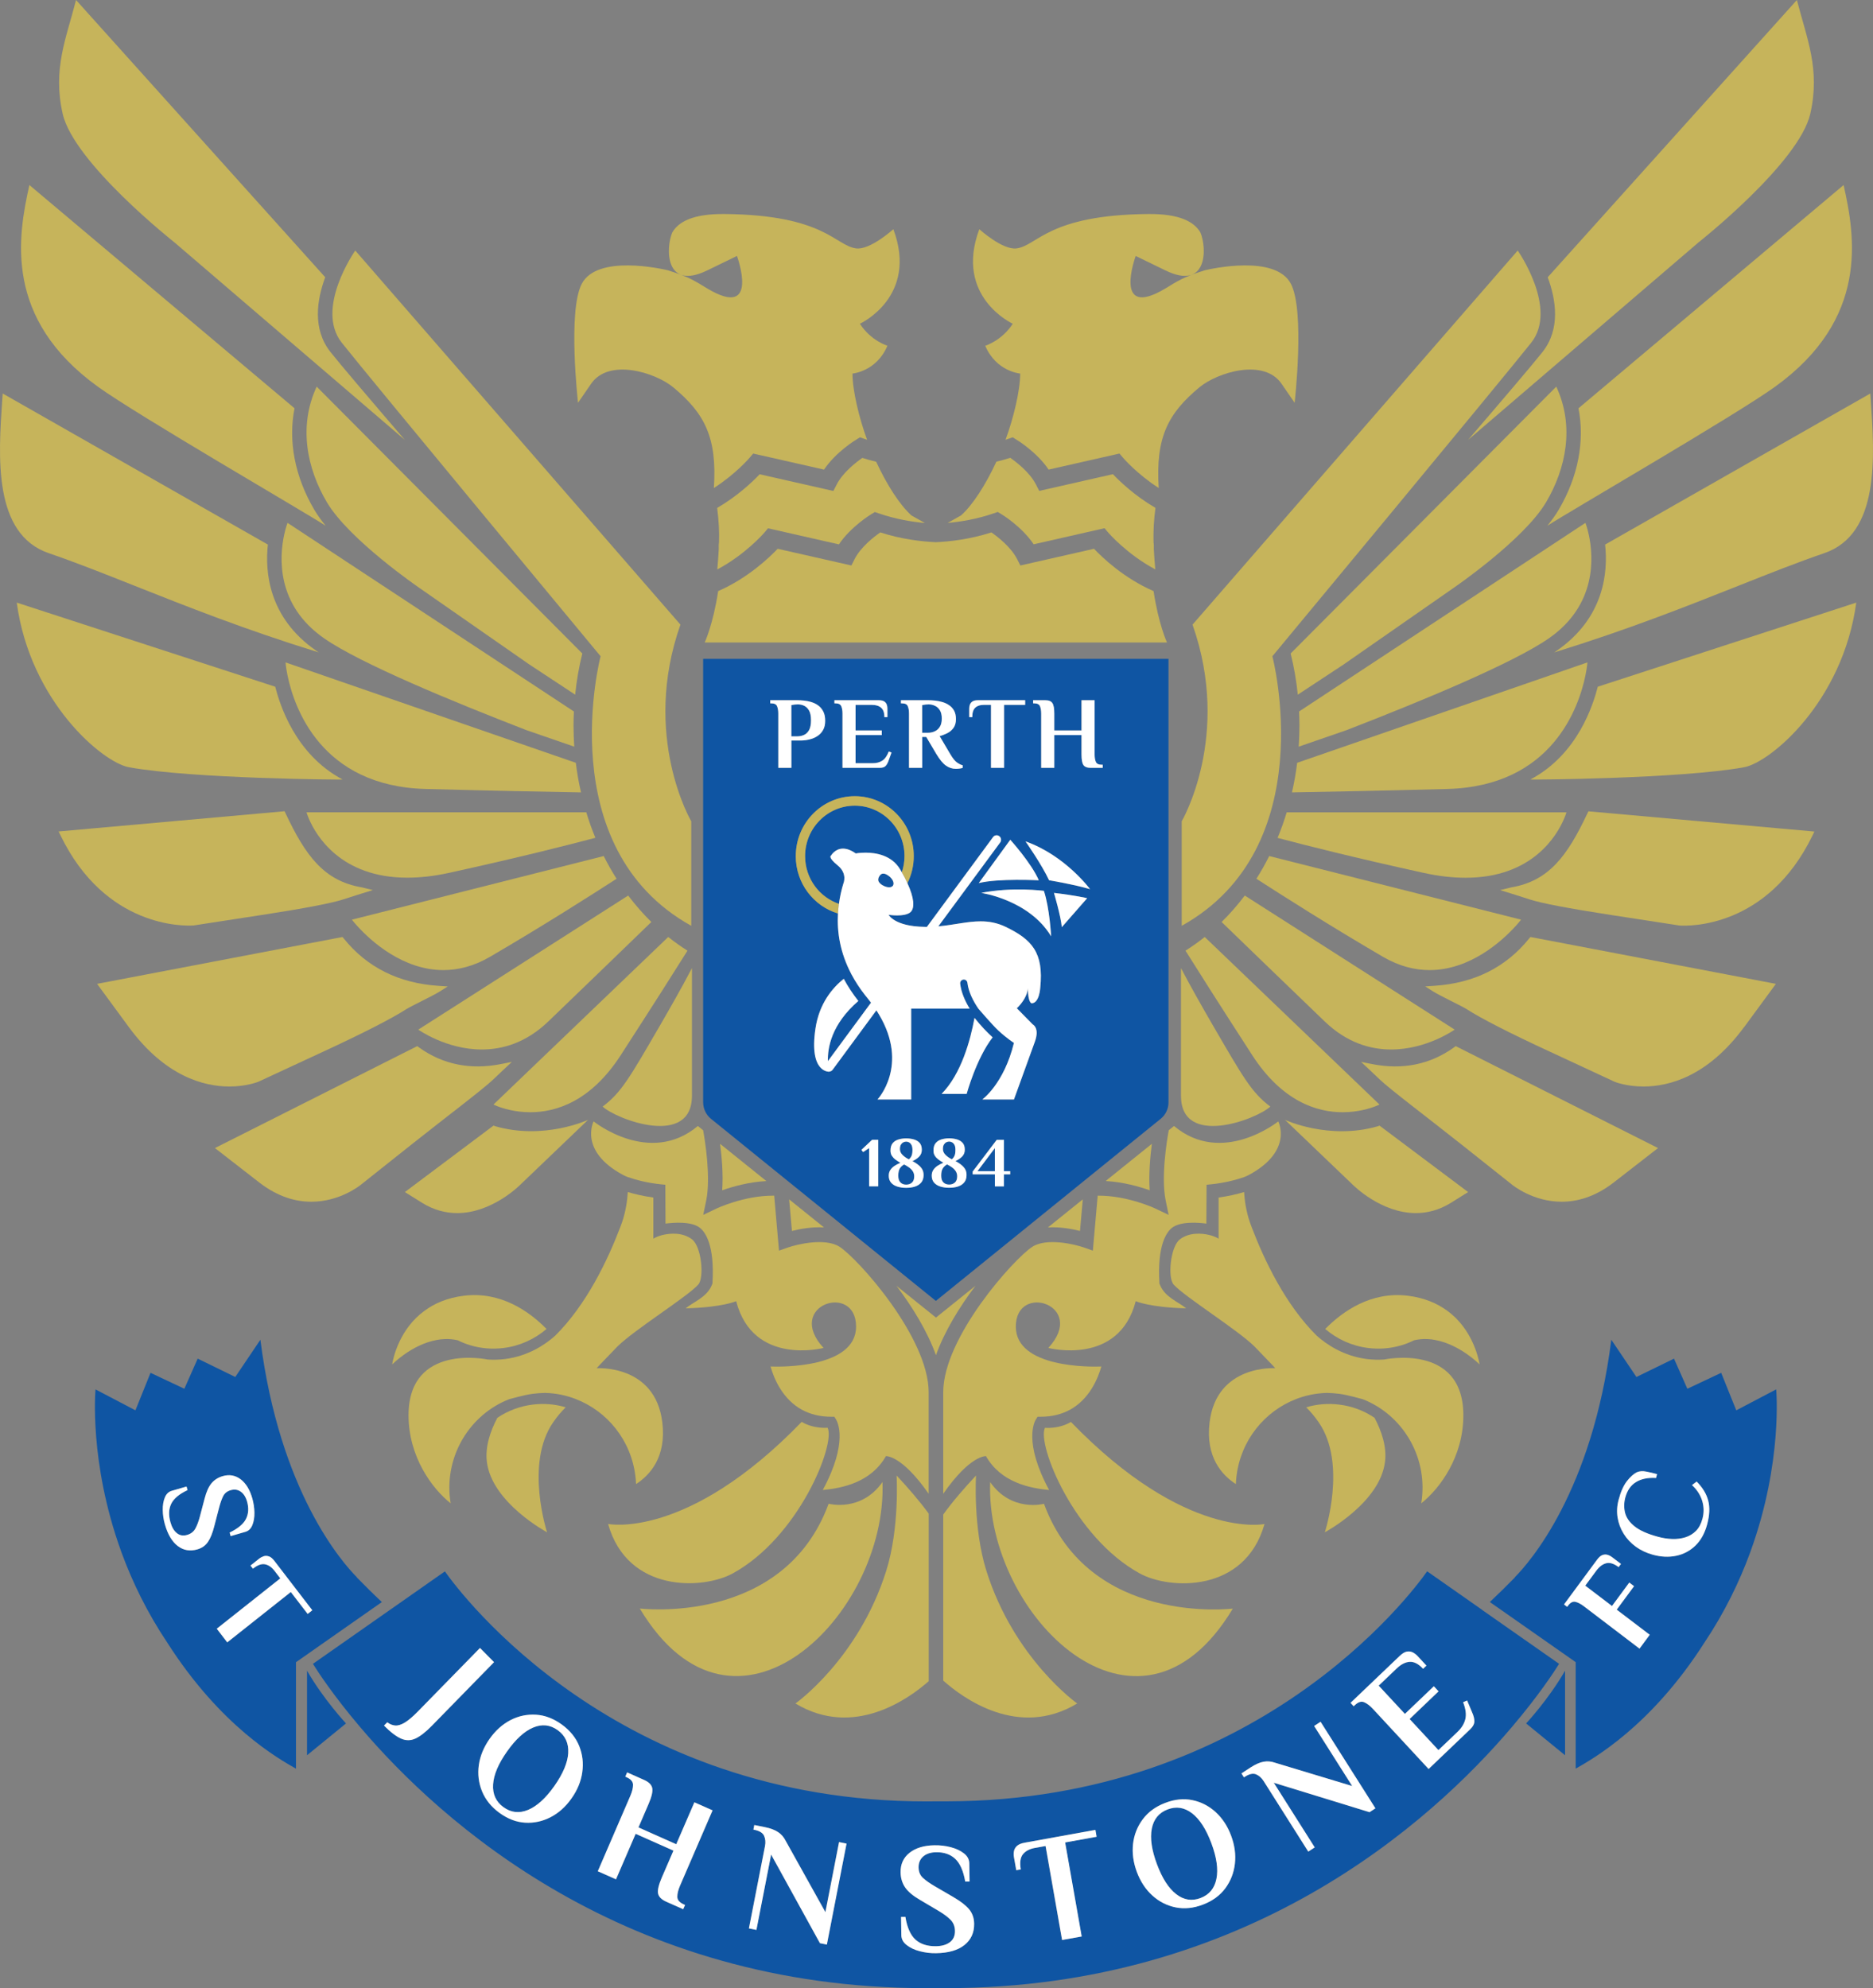 <?xml version="1.0" encoding="UTF-8"?> <svg xmlns="http://www.w3.org/2000/svg" width="49" height="52" viewBox="0 0 49 52" fill="none"><rect x="0" y="0" width="49" height="52" fill="#808080" stroke="none"/><g clip-path="url(#clip0_1129_3859)"><path d="M38.406 11.507L44.432 6.343C44.455 6.325 47.07 4.256 47.36 2.973C47.625 1.801 47.266 1.006 47.009 0L40.49 7.252C40.709 7.843 40.828 8.605 40.356 9.204C40.127 9.496 39.353 10.405 38.406 11.507Z" fill="#C6B45B"></path><path d="M40.776 13.336C40.696 13.472 40.594 13.612 40.48 13.752C41.059 13.376 45.41 10.857 46.439 10.115C48.901 8.337 48.535 6.197 48.231 4.84L41.295 10.679C41.463 11.536 41.287 12.471 40.776 13.336Z" fill="#C6B45B"></path><path d="M40.734 17.015C40.711 17.032 40.685 17.048 40.66 17.065C40.663 17.064 40.667 17.063 40.67 17.062C42.58 16.472 44.123 15.86 45.484 15.32C46.317 14.989 47.037 14.704 47.724 14.469C49.184 13.97 49.043 11.94 48.94 10.458C48.936 10.402 48.932 10.347 48.929 10.293L41.992 14.244C42.07 14.955 41.975 16.154 40.734 17.015Z" fill="#C6B45B"></path><path d="M40.037 20.389C40.019 20.398 43.962 20.371 45.625 20.069C46.319 19.943 48.211 18.352 48.562 15.762L41.8 17.962C41.684 18.412 41.287 19.727 40.037 20.389Z" fill="#C6B45B"></path><path d="M30.915 21.482V24.216C34.6 22.166 33.287 17.165 33.287 17.165C33.287 17.165 39.349 9.862 40.059 8.963C40.768 8.064 39.705 6.553 39.705 6.553L31.198 16.338C32.226 19.252 30.915 21.482 30.915 21.482Z" fill="#C6B45B"></path><path d="M40.714 10.113L33.765 17.093C33.852 17.441 33.914 17.8 33.952 18.17L35.151 17.38L38.02 15.383C38.02 15.383 39.864 14.124 40.448 13.136C40.97 12.253 41.196 11.147 40.714 10.113Z" fill="#C6B45B"></path><path d="M35.224 19.099C37.16 18.35 39.573 17.354 40.519 16.697C41.778 15.823 41.69 14.567 41.565 13.989C41.523 13.794 41.477 13.676 41.477 13.676L33.985 18.61C33.992 18.734 33.995 18.859 33.995 18.983C33.995 19.168 33.987 19.35 33.976 19.53L35.224 19.099Z" fill="#C6B45B"></path><path d="M40.915 21.422C40.962 21.315 40.98 21.248 40.98 21.248H33.661C33.593 21.477 33.513 21.7 33.423 21.916C34.181 22.117 35.452 22.438 37.242 22.831C37.65 22.921 38.016 22.959 38.343 22.959C40.083 22.959 40.729 21.858 40.915 21.422Z" fill="#C6B45B"></path><path d="M32.869 22.985C33.534 23.415 34.806 24.225 36.177 25.025C36.607 25.276 37.018 25.374 37.4 25.374C38.461 25.374 39.291 24.613 39.628 24.247C39.736 24.131 39.793 24.055 39.793 24.055L33.204 22.391C33.102 22.597 32.989 22.795 32.869 22.985Z" fill="#C6B45B"></path><path d="M38.056 26.931L32.565 23.424C32.378 23.671 32.176 23.903 31.959 24.116C32.567 24.704 33.589 25.692 34.654 26.716C35.236 27.276 35.85 27.451 36.395 27.451C37.328 27.451 38.056 26.931 38.056 26.931Z" fill="#C6B45B"></path><path d="M31.014 24.866C31.305 25.331 31.858 26.206 32.758 27.597C33.544 28.813 34.454 29.092 35.125 29.092C35.529 29.092 35.845 28.991 35.994 28.932C36.055 28.908 36.089 28.891 36.089 28.891L31.517 24.508C31.355 24.637 31.187 24.757 31.014 24.866Z" fill="#C6B45B"></path><path d="M30.896 28.661C30.896 30.024 32.869 29.283 33.233 28.944C32.737 28.572 32.518 28.172 31.72 26.802C31.466 26.363 31.156 25.821 30.896 25.322V28.661Z" fill="#C6B45B"></path><path d="M41.478 17.662C41.52 17.455 41.529 17.326 41.529 17.326L33.935 19.952C33.903 20.215 33.858 20.474 33.799 20.726C34.688 20.711 36.054 20.684 37.861 20.637C40.612 20.565 41.309 18.488 41.478 17.662Z" fill="#C6B45B"></path><path d="M33.617 29.291L35.377 30.976C35.415 31.015 36.134 31.73 37.04 31.73C37.332 31.73 37.642 31.657 37.957 31.462L38.408 31.18L36.09 29.442L36.041 29.46H36.042C34.764 29.827 33.618 29.292 33.618 29.292L33.617 29.291Z" fill="#C6B45B"></path><path d="M40.856 31.433C41.257 31.433 41.721 31.31 42.207 30.937L43.376 30.029L38.084 27.363L38.032 27.4C37.411 27.845 36.69 27.99 35.889 27.831L35.609 27.776L35.818 27.972C35.935 28.084 36.027 28.169 36.102 28.241C36.361 28.49 37.38 29.258 38.207 29.915H38.208C38.55 30.185 38.985 30.532 39.55 30.981C39.582 31.008 40.109 31.433 40.856 31.433Z" fill="#C6B45B"></path><path d="M45.633 26.86L46.46 25.734L40.037 24.508L39.999 24.554C39.395 25.302 38.567 25.714 37.538 25.784L37.285 25.801L37.499 25.937C37.675 26.047 38.245 26.317 38.36 26.39C38.753 26.642 39.479 27.014 40.538 27.504H40.539C40.973 27.706 41.525 27.961 42.242 28.296C42.272 28.308 42.562 28.419 42.996 28.419C43.666 28.419 44.68 28.155 45.631 26.86H45.633Z" fill="#C6B45B"></path><path d="M41.529 21.273C41.007 22.381 40.524 23.045 39.534 23.211L39.245 23.282L39.674 23.415C39.815 23.459 39.921 23.495 40.012 23.524C40.321 23.625 41.034 23.761 42.149 23.933C42.606 24.002 43.189 24.092 43.943 24.209H43.944C44.183 24.224 46.24 24.275 47.416 21.856L47.467 21.75L41.555 21.221L41.53 21.274L41.529 21.273Z" fill="#C6B45B"></path><path d="M4.567 6.343L10.592 11.507C9.646 10.405 8.872 9.496 8.643 9.204C8.171 8.605 8.289 7.843 8.508 7.252L1.989 0C1.733 1.006 1.374 1.801 1.639 2.973C1.928 4.256 4.544 6.325 4.567 6.343Z" fill="#C6B45B"></path><path d="M2.561 10.115C3.589 10.857 7.941 13.376 8.52 13.752C8.406 13.612 8.304 13.472 8.224 13.336C7.713 12.471 7.536 11.536 7.705 10.679L0.769 4.84C0.465 6.197 0.098 8.337 2.561 10.115Z" fill="#C6B45B"></path><path d="M1.276 14.469C1.962 14.704 2.683 14.989 3.516 15.32C4.877 15.86 6.419 16.472 8.33 17.062C8.333 17.063 8.337 17.064 8.339 17.065C8.315 17.048 8.289 17.032 8.265 17.015C7.024 16.154 6.93 14.955 7.008 14.244L0.071 10.293C0.067 10.347 0.063 10.402 0.059 10.458C-0.043 11.94 -0.184 13.97 1.276 14.469Z" fill="#C6B45B"></path><path d="M3.375 20.069C5.038 20.37 8.981 20.398 8.963 20.389C7.714 19.727 7.316 18.412 7.2 17.962L0.438 15.762C0.789 18.352 2.682 19.943 3.375 20.069Z" fill="#C6B45B"></path><path d="M15.712 17.165C15.712 17.165 14.399 22.166 18.084 24.216V21.482C18.084 21.482 16.773 19.252 17.801 16.338L9.294 6.553C9.294 6.553 8.231 8.064 8.94 8.963C9.65 9.862 15.712 17.165 15.712 17.165Z" fill="#C6B45B"></path><path d="M13.848 17.38L15.047 18.17C15.085 17.8 15.147 17.441 15.234 17.093L8.285 10.113C7.803 11.147 8.029 12.253 8.551 13.136C9.136 14.124 10.979 15.383 10.979 15.383L13.848 17.38Z" fill="#C6B45B"></path><path d="M7.434 13.989C7.309 14.567 7.22 15.823 8.48 16.697C9.425 17.354 11.839 18.35 13.774 19.099L15.023 19.53C15.012 19.35 15.004 19.168 15.004 18.983C15.004 18.859 15.007 18.734 15.014 18.61L7.522 13.676C7.522 13.676 7.476 13.794 7.434 13.989Z" fill="#C6B45B"></path><path d="M8.083 21.42C8.27 21.856 8.916 22.957 10.656 22.957C10.983 22.957 11.348 22.919 11.757 22.829C13.547 22.436 14.817 22.115 15.576 21.914C15.486 21.698 15.406 21.475 15.338 21.246H8.019C8.019 21.246 8.037 21.313 8.083 21.42Z" fill="#C6B45B"></path><path d="M9.371 24.247C9.708 24.613 10.538 25.374 11.599 25.374C11.981 25.374 12.392 25.276 12.822 25.025C14.193 24.225 15.465 23.415 16.13 22.985C16.01 22.795 15.897 22.597 15.794 22.391L9.206 24.055C9.206 24.055 9.263 24.131 9.371 24.247Z" fill="#C6B45B"></path><path d="M10.943 26.931C10.943 26.931 11.671 27.451 12.604 27.451C13.149 27.451 13.764 27.276 14.346 26.716C15.411 25.692 16.433 24.704 17.04 24.116C16.823 23.903 16.621 23.671 16.434 23.424L10.943 26.931Z" fill="#C6B45B"></path><path d="M12.91 28.891C12.91 28.891 12.944 28.908 13.005 28.932C13.154 28.991 13.47 29.092 13.874 29.092C14.545 29.092 15.455 28.813 16.241 27.597C17.14 26.206 17.694 25.331 17.985 24.866C17.812 24.757 17.644 24.637 17.482 24.508L12.91 28.891Z" fill="#C6B45B"></path><path d="M15.766 28.944C16.13 29.283 18.102 30.024 18.102 28.661V25.322C17.843 25.821 17.532 26.363 17.278 26.802C16.481 28.173 16.262 28.572 15.766 28.944Z" fill="#C6B45B"></path><path d="M7.521 17.662C7.69 18.488 8.387 20.565 11.138 20.637C12.945 20.684 14.31 20.711 15.2 20.726C15.141 20.474 15.096 20.215 15.064 19.952L7.47 17.326C7.47 17.326 7.479 17.455 7.521 17.662Z" fill="#C6B45B"></path><path d="M12.91 29.442L10.592 31.18L11.043 31.462C11.358 31.657 11.669 31.73 11.961 31.73C12.867 31.73 13.586 31.015 13.624 30.976L15.384 29.291C15.384 29.291 14.238 29.826 12.96 29.459H12.96L12.912 29.441L12.91 29.442Z" fill="#C6B45B"></path><path d="M8.144 31.433C8.891 31.433 9.418 31.008 9.45 30.981C10.014 30.532 10.45 30.185 10.792 29.915C11.619 29.258 12.637 28.49 12.897 28.241C12.973 28.169 13.064 28.083 13.181 27.972L13.39 27.776L13.111 27.831C12.309 27.99 11.587 27.845 10.966 27.4L10.915 27.363L5.623 30.029L6.792 30.937C7.278 31.31 7.742 31.433 8.143 31.433H8.144Z" fill="#C6B45B"></path><path d="M8.963 24.508L2.54 25.734L3.367 26.86C4.317 28.155 5.333 28.419 6.001 28.419C6.437 28.419 6.726 28.307 6.756 28.296C7.473 27.962 8.025 27.706 8.459 27.506H8.46C9.518 27.015 10.245 26.643 10.638 26.391C10.752 26.318 11.324 26.047 11.498 25.938L11.713 25.802L11.46 25.785C10.431 25.715 9.603 25.302 8.999 24.555L8.961 24.509L8.963 24.508Z" fill="#C6B45B"></path><path d="M5.056 24.208H5.056C5.81 24.091 6.393 24.001 6.85 23.932C7.965 23.761 8.678 23.624 8.987 23.523C9.077 23.493 9.185 23.458 9.326 23.414L9.754 23.281L9.466 23.21C8.475 23.044 7.991 22.38 7.47 21.272L7.445 21.219L1.533 21.748L1.585 21.854C2.76 24.274 4.818 24.222 5.056 24.207L5.056 24.208Z" fill="#C6B45B"></path><path d="M22.358 14.624L22.273 14.791L20.345 14.354C20.126 14.584 19.564 15.122 18.788 15.461C18.656 16.334 18.436 16.805 18.436 16.805H30.53C30.53 16.805 30.31 16.335 30.179 15.461C29.401 15.123 28.84 14.585 28.621 14.354L26.694 14.791L26.609 14.624C26.447 14.307 26.1 14.039 25.936 13.926C25.366 14.11 24.834 14.166 24.483 14.182C24.13 14.166 23.6 14.11 23.029 13.926C22.866 14.039 22.519 14.307 22.357 14.624H22.358Z" fill="#C6B45B"></path><path d="M22.56 11.977C22.396 12.091 22.05 12.357 21.888 12.675L21.802 12.842L19.874 12.405C19.699 12.589 19.308 12.967 18.762 13.286C18.802 13.596 18.821 13.901 18.81 14.191C18.806 14.217 18.803 14.243 18.803 14.27C18.804 14.3 18.804 14.331 18.804 14.362C18.795 14.533 18.782 14.71 18.765 14.895C19.509 14.499 19.992 13.937 19.998 13.93L20.092 13.818L21.947 14.239C22.254 13.781 22.767 13.466 22.791 13.451L22.887 13.393L22.992 13.429C23.437 13.582 23.867 13.651 24.197 13.68L23.845 13.483C23.537 13.205 23.199 12.677 22.922 12.078C22.804 12.05 22.683 12.016 22.559 11.977H22.56Z" fill="#C6B45B"></path><path d="M15.464 10.038C15.928 9.364 17.139 9.739 17.612 10.13C18.436 10.814 18.763 11.443 18.676 12.765C19.248 12.397 19.604 11.981 19.61 11.974L19.704 11.863L21.558 12.283C21.864 11.826 22.379 11.511 22.404 11.497L22.498 11.438L22.605 11.476C22.631 11.486 22.658 11.494 22.684 11.503C22.478 10.943 22.302 10.218 22.302 9.771C22.302 9.771 22.93 9.72 23.216 9.043C23.216 9.043 22.785 8.916 22.496 8.468C22.496 8.468 24.033 7.766 23.371 5.995C23.371 5.995 22.766 6.545 22.397 6.497C21.847 6.425 21.576 5.622 18.958 5.598C18.128 5.59 17.752 5.8 17.587 6.08C17.413 6.493 17.396 7.61 18.502 7.073L19.28 6.695C19.28 6.695 19.898 8.381 18.502 7.545C18.196 7.361 18.044 7.248 17.479 7.072C17.477 7.072 17.475 7.072 17.473 7.07C17.471 7.07 17.469 7.07 17.467 7.068C17.304 7.031 15.625 6.651 15.22 7.423C14.847 8.132 15.122 10.535 15.122 10.535L15.464 10.038Z" fill="#C6B45B"></path><path d="M26.102 13.391L26.198 13.449C26.222 13.463 26.735 13.778 27.042 14.237L28.896 13.816L28.991 13.928C28.996 13.935 29.48 14.497 30.224 14.893C30.207 14.708 30.194 14.531 30.185 14.36C30.185 14.329 30.185 14.298 30.186 14.268C30.186 14.242 30.182 14.215 30.178 14.19C30.169 13.899 30.187 13.594 30.228 13.284C29.682 12.966 29.291 12.587 29.115 12.403L27.188 12.84L27.102 12.673C26.94 12.355 26.593 12.089 26.429 11.975C26.306 12.014 26.186 12.048 26.066 12.076C25.789 12.675 25.452 13.204 25.143 13.481L24.792 13.678C25.121 13.649 25.551 13.581 25.997 13.427L26.102 13.391Z" fill="#C6B45B"></path><path d="M26.495 8.468C26.205 8.916 25.775 9.043 25.775 9.043C26.061 9.72 26.689 9.771 26.689 9.771C26.689 10.218 26.513 10.943 26.306 11.503C26.333 11.494 26.36 11.486 26.386 11.476L26.493 11.438L26.587 11.497C26.612 11.511 27.127 11.826 27.433 12.283L29.287 11.863L29.381 11.974C29.387 11.981 29.743 12.397 30.314 12.765C30.228 11.443 30.555 10.814 31.379 10.13C31.852 9.739 33.063 9.364 33.527 10.038L33.869 10.535C33.869 10.535 34.144 8.132 33.771 7.423C33.366 6.651 31.687 7.031 31.524 7.068C31.522 7.069 31.519 7.069 31.517 7.07C31.516 7.071 31.514 7.071 31.512 7.072C30.947 7.248 30.794 7.361 30.489 7.545C29.093 8.381 29.711 6.695 29.711 6.695L30.489 7.073C31.594 7.61 31.578 6.493 31.404 6.081C31.239 5.8 30.863 5.59 30.032 5.598C27.415 5.622 27.144 6.425 26.594 6.497C26.224 6.545 25.62 5.995 25.62 5.995C24.958 7.766 26.495 8.468 26.495 8.468Z" fill="#C6B45B"></path><path d="M19.169 41.155C20.897 40.211 21.867 37.77 21.651 37.344C21.651 37.344 21.296 37.383 20.973 37.191C17.973 40.292 15.908 39.861 15.908 39.861C16.422 41.677 18.399 41.577 19.169 41.155Z" fill="#C6B45B"></path><path d="M23.087 38.764C22.528 39.562 21.678 39.332 21.678 39.332C20.5 42.538 16.738 42.073 16.738 42.073C19.223 46.215 23.217 42.228 23.087 38.764Z" fill="#C6B45B"></path><path d="M33.081 39.863C33.081 39.863 31.016 40.294 28.017 37.193C27.694 37.385 27.338 37.346 27.338 37.346C27.122 37.772 28.092 40.213 29.82 41.157C30.59 41.579 32.567 41.679 33.081 39.863Z" fill="#C6B45B"></path><path d="M32.252 42.075C32.252 42.075 28.491 42.54 27.312 39.334C27.312 39.334 26.462 39.564 25.904 38.766C25.773 42.23 29.767 46.217 32.252 42.075Z" fill="#C6B45B"></path><path d="M24.296 43.974V39.59C24.058 39.264 23.742 38.898 23.456 38.594C23.456 38.594 23.539 39.963 23.184 41.09C22.46 43.39 20.81 44.557 20.81 44.557C22.337 45.478 23.779 44.43 24.296 43.974Z" fill="#C6B45B"></path><path d="M28.181 44.557C28.181 44.557 26.53 43.39 25.806 41.09C25.451 39.963 25.534 38.594 25.534 38.594C25.241 38.906 24.915 39.281 24.676 39.615V43.958C25.174 44.403 26.633 45.49 28.181 44.557Z" fill="#C6B45B"></path><path d="M14.8 36.81C14.529 36.729 14.236 36.702 13.937 36.739C13.595 36.781 13.28 36.903 13.011 37.085C12.824 37.439 12.69 37.843 12.737 38.235C12.866 39.307 14.312 40.079 14.312 40.079C14.312 40.079 13.724 38.284 14.469 37.206C14.576 37.05 14.688 36.919 14.799 36.81H14.8Z" fill="#C6B45B"></path><path d="M11.632 35.025C11.744 35.021 11.858 35.029 11.975 35.057C12.084 35.111 12.196 35.156 12.313 35.19C12.584 35.27 12.875 35.296 13.171 35.259C13.603 35.206 13.989 35.025 14.298 34.761C13.843 34.298 13.098 33.772 12.133 33.892C11.699 33.946 11.364 34.094 11.106 34.285C11.066 34.314 11.028 34.344 10.991 34.375C10.954 34.407 10.919 34.44 10.885 34.472C10.35 35.001 10.26 35.689 10.26 35.689C10.26 35.689 10.768 35.169 11.42 35.05C11.488 35.036 11.558 35.027 11.63 35.026L11.632 35.025Z" fill="#C6B45B"></path><path d="M15.062 36.594C15.883 36.91 16.509 37.667 16.623 38.611C16.632 38.681 16.637 38.75 16.64 38.818C17.008 38.581 17.436 38.106 17.327 37.205C17.144 35.678 15.604 35.788 15.604 35.788H15.61C15.61 35.788 15.627 35.767 15.661 35.73L16.158 35.214C16.613 34.769 17.966 33.929 18.266 33.602C18.429 33.422 18.353 32.609 18.105 32.417C17.862 32.231 17.538 32.254 17.338 32.302C17.169 32.343 17.092 32.4 17.092 32.4V31.323C16.84 31.289 16.615 31.236 16.424 31.18C16.411 31.395 16.373 31.677 16.276 31.964C16.258 32.012 16.24 32.061 16.221 32.113C15.898 32.96 15.341 34.132 14.519 34.942C14.271 35.161 13.829 35.47 13.208 35.548C13.057 35.566 12.908 35.57 12.76 35.56C12.76 35.56 10.699 35.118 10.688 37.004C10.683 38.102 11.305 38.937 11.79 39.322C11.785 39.285 11.779 39.249 11.774 39.212C11.636 38.063 12.299 36.999 13.317 36.599C13.33 36.599 13.708 36.484 13.944 36.456C14.048 36.443 14.148 36.436 14.242 36.434C14.255 36.432 14.267 36.433 14.279 36.434C14.551 36.443 14.813 36.498 15.059 36.592C15.06 36.592 15.061 36.593 15.062 36.594Z" fill="#C6B45B"></path><path d="M36.234 38.235C36.282 37.843 36.147 37.439 35.96 37.085C35.691 36.902 35.377 36.78 35.034 36.739C34.735 36.702 34.443 36.729 34.171 36.81C34.282 36.919 34.394 37.05 34.501 37.206C35.247 38.284 34.659 40.079 34.659 40.079C34.659 40.079 36.105 39.307 36.233 38.235H36.234Z" fill="#C6B45B"></path><path d="M38.083 34.472C38.049 34.44 38.014 34.407 37.976 34.375C37.94 34.344 37.902 34.314 37.862 34.285C37.604 34.095 37.268 33.946 36.834 33.892C35.87 33.772 35.125 34.299 34.669 34.761C34.978 35.025 35.365 35.206 35.796 35.259C36.093 35.296 36.383 35.27 36.654 35.19H36.655C36.772 35.156 36.885 35.111 36.993 35.057C37.109 35.03 37.224 35.02 37.336 35.025C37.407 35.026 37.479 35.035 37.546 35.049C38.198 35.169 38.707 35.688 38.707 35.688C38.707 35.688 38.615 35 38.082 34.471L38.083 34.472Z" fill="#C6B45B"></path><path d="M37.181 39.322C37.667 38.937 38.289 38.102 38.283 37.004C38.273 35.118 36.211 35.56 36.211 35.56C36.064 35.57 35.914 35.566 35.764 35.548C35.143 35.47 34.701 35.161 34.452 34.942C33.63 34.132 33.074 32.96 32.751 32.113C32.732 32.061 32.714 32.012 32.696 31.964C32.599 31.677 32.56 31.395 32.547 31.18C32.357 31.236 32.132 31.289 31.88 31.323V32.4C31.88 32.4 31.802 32.343 31.634 32.302C31.434 32.254 31.11 32.231 30.867 32.417C30.618 32.609 30.542 33.422 30.706 33.602C31.005 33.929 32.358 34.769 32.814 35.214L33.311 35.73C33.344 35.767 33.361 35.787 33.361 35.787H33.367C33.367 35.787 31.828 35.678 31.644 37.205C31.535 38.106 31.963 38.581 32.332 38.818C32.335 38.75 32.339 38.681 32.348 38.611C32.462 37.667 33.088 36.91 33.909 36.594C33.91 36.593 33.911 36.592 33.913 36.592C34.159 36.498 34.421 36.443 34.692 36.434C34.705 36.433 34.717 36.432 34.729 36.434C34.824 36.436 34.923 36.443 35.027 36.456C35.264 36.484 35.642 36.599 35.654 36.599C36.672 36.999 37.335 38.063 37.197 39.212C37.192 39.249 37.187 39.285 37.181 39.322Z" fill="#C6B45B"></path><path d="M20.049 30.892L18.838 29.918C18.883 30.259 18.924 30.72 18.893 31.134C19.164 31.038 19.585 30.917 20.049 30.892Z" fill="#C6B45B"></path><path d="M21.557 32.105L20.645 31.371C20.666 31.603 20.695 31.93 20.718 32.197C20.925 32.145 21.242 32.086 21.557 32.105Z" fill="#C6B45B"></path><path d="M24.295 36.417C24.295 34.981 22.447 32.923 21.964 32.611C21.588 32.37 20.86 32.544 20.61 32.631L20.38 32.712L20.358 32.465C20.33 32.142 20.279 31.561 20.254 31.274H20.224C19.456 31.274 18.751 31.608 18.743 31.612L18.397 31.777L18.476 31.397C18.599 30.789 18.444 29.834 18.395 29.563L18.257 29.452C16.994 30.511 15.53 29.332 15.53 29.332C15.53 29.332 15.129 30.102 16.3 30.733C16.339 30.754 16.381 30.772 16.424 30.788C16.652 30.867 16.948 30.943 17.29 30.977L17.406 30.989L17.411 32.005C17.599 31.979 18.095 31.935 18.319 32.122C18.445 32.228 18.7 32.558 18.639 33.56H18.643C18.641 33.566 18.639 33.571 18.637 33.576C18.632 33.59 18.627 33.603 18.621 33.616C18.489 33.936 18.136 34.054 17.938 34.222C18.903 34.196 19.259 34.034 19.259 34.034C19.702 35.742 21.545 35.257 21.545 35.257C20.518 34.141 22.396 33.53 22.396 34.699C22.396 35.787 20.426 35.754 20.158 35.743C20.201 35.892 20.276 36.102 20.403 36.309C20.709 36.805 21.162 37.057 21.749 37.057H21.827L21.869 37.123C21.909 37.186 22.2 37.72 21.525 38.973C22.041 38.925 22.788 38.773 23.177 38.087C23.177 38.087 23.586 38.053 24.295 39.072V36.417Z" fill="#C6B45B"></path><path d="M25.518 33.633L24.486 34.463L23.453 33.633C23.865 34.177 24.261 34.819 24.486 35.447C24.71 34.819 25.107 34.177 25.518 33.633Z" fill="#C6B45B"></path><path d="M28.327 31.371L27.415 32.105C27.73 32.086 28.047 32.145 28.254 32.197C28.277 31.93 28.307 31.603 28.327 31.371Z" fill="#C6B45B"></path><path d="M28.925 30.891C29.389 30.917 29.808 31.038 30.078 31.134C30.049 30.72 30.09 30.259 30.134 29.918L28.925 30.891Z" fill="#C6B45B"></path><path d="M30.576 29.563C30.526 29.834 30.371 30.789 30.495 31.397L30.573 31.777L30.227 31.612C30.219 31.608 29.501 31.268 28.717 31.274C28.692 31.561 28.641 32.142 28.612 32.465L28.591 32.712L28.361 32.631C28.111 32.544 27.383 32.37 27.008 32.611C26.525 32.923 24.676 34.981 24.676 36.417V39.072C25.384 38.053 25.794 38.087 25.794 38.087C26.184 38.773 26.93 38.925 27.446 38.973C26.771 37.72 27.062 37.186 27.102 37.123L27.144 37.057H27.222C27.809 37.057 28.262 36.805 28.568 36.309C28.695 36.102 28.77 35.892 28.813 35.743C28.545 35.754 26.575 35.787 26.575 34.699C26.575 33.53 28.453 34.141 27.426 35.257C27.426 35.257 29.269 35.742 29.712 34.034C29.712 34.034 30.067 34.196 31.032 34.222C30.834 34.054 30.482 33.936 30.35 33.616C30.344 33.603 30.339 33.59 30.334 33.576C30.332 33.571 30.33 33.566 30.328 33.56H30.332C30.271 32.558 30.525 32.228 30.652 32.122C30.877 31.935 31.372 31.979 31.56 32.005L31.565 30.989L31.681 30.977C32.023 30.943 32.319 30.867 32.547 30.789C32.59 30.772 32.632 30.754 32.671 30.733C33.843 30.102 33.441 29.332 33.441 29.332C33.441 29.332 31.977 30.511 30.714 29.452L30.576 29.563Z" fill="#C6B45B"></path><path d="M26.027 30.633V30.027L25.571 30.633H26.027Z" fill="#0F55A3"></path><path d="M24.908 30.537C24.868 30.508 24.824 30.481 24.776 30.457C24.73 30.482 24.693 30.516 24.665 30.559C24.636 30.603 24.622 30.667 24.622 30.751C24.622 30.835 24.641 30.891 24.68 30.929C24.719 30.966 24.77 30.985 24.831 30.985C24.892 30.985 24.943 30.966 24.981 30.931C25.019 30.895 25.039 30.841 25.039 30.769C25.039 30.719 25.027 30.675 25.003 30.637C24.979 30.599 24.947 30.566 24.907 30.537H24.908Z" fill="#0F55A3"></path><path d="M23.784 30.537C23.744 30.508 23.7 30.481 23.653 30.457C23.608 30.482 23.569 30.516 23.542 30.559C23.514 30.603 23.499 30.667 23.499 30.751C23.499 30.835 23.518 30.891 23.557 30.929C23.596 30.966 23.646 30.985 23.707 30.985C23.768 30.985 23.82 30.966 23.858 30.931C23.897 30.894 23.916 30.841 23.916 30.769C23.916 30.719 23.904 30.675 23.88 30.637C23.856 30.599 23.824 30.566 23.784 30.537Z" fill="#0F55A3"></path><path d="M24.901 30.323C24.933 30.298 24.957 30.267 24.972 30.232C24.988 30.195 24.996 30.144 24.996 30.076C24.996 30.019 24.987 29.975 24.969 29.944C24.951 29.912 24.93 29.89 24.904 29.878C24.878 29.865 24.855 29.859 24.832 29.859C24.809 29.859 24.784 29.865 24.759 29.877C24.734 29.888 24.713 29.909 24.695 29.937C24.677 29.965 24.668 30.005 24.668 30.057C24.668 30.114 24.691 30.164 24.738 30.209C24.783 30.255 24.838 30.293 24.901 30.322V30.323Z" fill="#0F55A3"></path><path d="M23.777 30.323C23.809 30.298 23.833 30.267 23.848 30.232C23.864 30.195 23.872 30.144 23.872 30.076C23.872 30.019 23.863 29.975 23.845 29.944C23.828 29.913 23.806 29.89 23.78 29.878C23.754 29.865 23.731 29.859 23.708 29.859C23.685 29.859 23.66 29.865 23.635 29.877C23.61 29.888 23.589 29.909 23.571 29.937C23.552 29.965 23.544 30.005 23.544 30.057C23.544 30.114 23.567 30.164 23.613 30.209C23.659 30.255 23.714 30.293 23.777 30.322V30.323Z" fill="#0F55A3"></path><path d="M24.451 19.131C24.505 19.108 24.551 19.07 24.587 19.015C24.623 18.961 24.641 18.888 24.641 18.795C24.641 18.702 24.623 18.629 24.589 18.575C24.554 18.52 24.51 18.482 24.457 18.459C24.405 18.435 24.352 18.424 24.299 18.424C24.278 18.424 24.258 18.424 24.236 18.427C24.216 18.429 24.197 18.432 24.181 18.434L24.129 18.442V19.167H24.287C24.343 19.167 24.398 19.156 24.453 19.133L24.451 19.131Z" fill="#0F55A3"></path><path d="M18.396 28.835C18.396 29.001 18.472 29.16 18.599 29.263L24.483 34.027L30.366 29.263C30.495 29.159 30.569 29.001 30.569 28.835V17.234H18.395V28.835H18.396ZM22.975 31.03H22.739V30.03L22.581 30.133L22.537 30.076L22.817 29.812H22.975V31.03ZM24.101 30.927C24.06 30.976 24.006 31.012 23.937 31.034C23.869 31.057 23.792 31.067 23.707 31.067C23.621 31.067 23.549 31.057 23.479 31.035C23.409 31.014 23.355 30.979 23.313 30.933C23.272 30.887 23.251 30.826 23.251 30.75C23.251 30.691 23.266 30.641 23.294 30.598C23.323 30.557 23.36 30.521 23.407 30.49C23.453 30.46 23.503 30.434 23.555 30.412C23.508 30.385 23.465 30.357 23.426 30.328C23.387 30.299 23.356 30.266 23.332 30.228C23.308 30.19 23.297 30.145 23.297 30.093C23.297 30.012 23.315 29.948 23.352 29.901C23.389 29.855 23.439 29.823 23.502 29.804C23.565 29.784 23.632 29.775 23.707 29.775C23.781 29.775 23.85 29.784 23.912 29.803C23.974 29.821 24.024 29.852 24.061 29.895C24.098 29.938 24.116 29.997 24.116 30.073C24.116 30.145 24.092 30.205 24.045 30.252C23.997 30.301 23.939 30.339 23.871 30.368C23.922 30.395 23.97 30.425 24.014 30.458C24.058 30.491 24.094 30.529 24.122 30.572C24.149 30.616 24.163 30.669 24.163 30.73C24.163 30.811 24.143 30.876 24.102 30.925L24.101 30.927ZM25.225 30.927C25.184 30.976 25.13 31.012 25.061 31.034C24.992 31.057 24.916 31.067 24.831 31.067C24.745 31.067 24.672 31.057 24.603 31.035C24.533 31.014 24.478 30.979 24.437 30.933C24.396 30.887 24.375 30.826 24.375 30.75C24.375 30.691 24.39 30.641 24.418 30.598C24.447 30.557 24.484 30.521 24.53 30.49C24.577 30.46 24.627 30.434 24.679 30.412C24.631 30.385 24.589 30.357 24.55 30.328C24.511 30.299 24.479 30.266 24.456 30.228C24.432 30.19 24.421 30.145 24.421 30.093C24.421 30.012 24.439 29.948 24.476 29.901C24.513 29.855 24.563 29.823 24.626 29.804C24.689 29.784 24.756 29.775 24.831 29.775C24.905 29.775 24.974 29.784 25.036 29.803C25.098 29.821 25.148 29.852 25.185 29.895C25.222 29.937 25.24 29.997 25.24 30.073C25.24 30.145 25.216 30.205 25.169 30.252C25.121 30.301 25.063 30.339 24.995 30.368C25.046 30.395 25.093 30.425 25.138 30.458C25.182 30.491 25.218 30.529 25.246 30.572C25.273 30.616 25.287 30.669 25.287 30.73C25.287 30.811 25.267 30.876 25.226 30.925L25.225 30.927ZM24.633 28.61C25.144 28.091 25.385 27.219 25.494 26.623C25.661 26.833 25.825 27.002 25.968 27.131C25.54 27.683 25.289 28.61 25.289 28.61H24.633ZM26.428 30.716H26.264V31.03H26.028V30.716H25.446V30.643L26.076 29.812H26.264V30.634H26.428V30.717V30.716ZM27.309 23.302C27.459 23.753 27.498 24.491 27.498 24.491C26.921 23.534 25.671 23.356 25.671 23.356C26.488 23.193 27.309 23.302 27.309 23.302ZM25.607 23.098L26.431 21.965C26.431 21.965 26.982 22.574 27.177 23.026C27.177 23.026 26.113 22.971 25.607 23.098ZM27.779 24.251C27.754 23.956 27.574 23.356 27.574 23.356C28.143 23.422 28.441 23.494 28.441 23.494L27.779 24.251ZM27.027 18.315H27.343C27.437 18.315 27.499 18.34 27.532 18.391C27.564 18.441 27.58 18.532 27.58 18.663V19.105H28.293V18.315H28.636V19.735C28.636 19.815 28.646 19.88 28.669 19.929C28.691 19.978 28.741 20.002 28.82 20.002H28.847V20.083H28.531C28.439 20.083 28.377 20.058 28.343 20.01C28.31 19.962 28.293 19.87 28.293 19.735V19.226H27.58V20.083H27.238V18.663C27.238 18.583 27.226 18.518 27.204 18.469C27.182 18.42 27.132 18.395 27.053 18.395H27.026V18.315H27.027ZM28.517 23.258C28.13 23.142 27.445 23.024 27.445 23.024C27.252 22.61 26.829 22.008 26.829 22.008C27.868 22.375 28.517 23.258 28.517 23.258ZM25.355 18.529C25.355 18.493 25.361 18.459 25.373 18.425C25.386 18.393 25.408 18.366 25.441 18.345C25.474 18.325 25.52 18.314 25.579 18.314H26.818V18.435H26.267V20.082H25.924V18.435H25.736C25.643 18.435 25.57 18.458 25.514 18.506C25.46 18.553 25.433 18.636 25.433 18.756H25.354V18.529H25.355ZM23.569 18.315H24.297C24.347 18.315 24.403 18.318 24.466 18.325C24.53 18.331 24.592 18.343 24.655 18.363C24.718 18.381 24.777 18.409 24.831 18.446C24.884 18.483 24.927 18.53 24.96 18.589C24.992 18.648 25.009 18.721 25.009 18.808C25.009 18.901 24.987 18.977 24.944 19.037C24.901 19.097 24.847 19.144 24.78 19.177C24.714 19.209 24.648 19.236 24.581 19.253L24.858 19.722C24.925 19.836 24.987 19.912 25.043 19.949C25.099 19.987 25.147 20.009 25.186 20.016V20.083C25.172 20.089 25.147 20.096 25.111 20.101C25.074 20.107 25.04 20.109 25.007 20.109C24.913 20.109 24.827 20.081 24.747 20.024C24.667 19.968 24.583 19.867 24.495 19.721L24.231 19.274H24.126V20.083H23.78V18.663C23.78 18.583 23.77 18.518 23.747 18.469C23.725 18.42 23.674 18.395 23.595 18.395H23.569V18.315H23.569ZM23.906 22.391C23.906 22.646 23.846 22.887 23.739 23.1C23.914 23.481 23.934 23.742 23.827 23.851C23.753 23.925 23.599 23.943 23.468 23.943C23.348 23.943 23.247 23.927 23.247 23.927C23.247 23.927 23.402 24.232 24.186 24.243C24.203 24.244 24.218 24.244 24.235 24.244H24.249L25.98 21.894C26.018 21.842 26.092 21.831 26.142 21.871C26.194 21.91 26.204 21.983 26.166 22.035L24.548 24.229C24.958 24.192 25.31 24.099 25.655 24.099C25.871 24.099 26.085 24.135 26.311 24.244C26.988 24.571 27.311 24.909 27.214 25.837C27.214 25.837 27.192 26.241 26.988 26.241C26.988 26.241 26.892 26.23 26.892 25.849C26.892 25.849 26.892 26.088 26.601 26.372L27.02 26.798C27.02 26.798 27.202 26.885 27.074 27.245C26.945 27.605 26.526 28.759 26.526 28.759H25.698C25.698 28.759 26.267 28.348 26.526 27.277C26.526 27.277 26.356 27.174 26.121 26.957C25.967 26.815 25.595 26.382 25.595 26.382C25.453 26.174 25.336 25.939 25.309 25.705C25.302 25.652 25.255 25.614 25.203 25.621C25.151 25.628 25.113 25.675 25.119 25.729C25.146 25.956 25.244 26.18 25.368 26.382H23.838V28.759H22.956C22.956 28.759 23.792 27.868 22.994 26.532C22.973 26.498 22.951 26.462 22.927 26.426L21.781 27.982C21.76 28.01 21.729 28.026 21.697 28.028C21.698 28.03 21.698 28.032 21.698 28.032C21.698 28.032 21.16 28.074 21.333 26.907C21.43 26.242 21.785 25.831 22.074 25.601C22.176 25.793 22.302 25.987 22.455 26.181C21.747 26.793 21.647 27.412 21.659 27.756L22.787 26.226C22.755 26.184 22.723 26.142 22.687 26.099C22.67 26.078 22.652 26.055 22.636 26.034C22.488 25.849 22.368 25.661 22.269 25.474C22.267 25.471 22.267 25.469 22.265 25.466C21.979 24.916 21.894 24.38 21.923 23.892C21.927 23.807 21.936 23.724 21.947 23.641C21.973 23.455 22.013 23.277 22.064 23.109C22.064 23.109 22.182 22.851 21.913 22.634C21.643 22.415 21.742 22.378 21.742 22.378C21.742 22.378 21.842 22.196 22.053 22.196C22.145 22.196 22.254 22.229 22.386 22.323C22.386 22.323 22.493 22.302 22.645 22.302C22.914 22.302 23.328 22.368 23.547 22.738C23.564 22.764 23.578 22.791 23.593 22.816C23.639 22.679 23.663 22.535 23.663 22.39C23.663 21.663 23.08 21.072 22.363 21.072C21.645 21.072 21.062 21.663 21.062 22.39C21.062 22.68 21.154 22.956 21.325 23.187C21.483 23.398 21.703 23.557 21.947 23.641C21.936 23.724 21.927 23.807 21.923 23.892C21.284 23.7 20.819 23.101 20.819 22.39C20.819 21.526 21.51 20.825 22.362 20.825C23.213 20.825 23.905 21.526 23.905 22.39L23.906 22.391ZM21.829 18.315H22.992C23.054 18.315 23.101 18.326 23.132 18.346C23.164 18.366 23.186 18.394 23.198 18.426C23.21 18.459 23.216 18.494 23.216 18.53V18.757H23.137C23.137 18.643 23.108 18.561 23.051 18.511C22.994 18.46 22.913 18.436 22.808 18.436H22.383V19.105H23.068V19.226H22.383V19.962H22.834C22.931 19.962 23.013 19.939 23.081 19.896C23.148 19.852 23.206 19.772 23.251 19.656L23.323 19.683L23.247 19.895C23.227 19.952 23.202 19.997 23.171 20.031C23.141 20.065 23.089 20.083 23.017 20.083H22.041V18.663C22.041 18.583 22.029 18.518 22.007 18.469C21.985 18.42 21.935 18.395 21.856 18.395H21.829V18.315ZM20.149 18.315H20.874C20.922 18.315 20.976 18.318 21.038 18.325C21.1 18.331 21.163 18.344 21.226 18.364C21.29 18.383 21.35 18.413 21.404 18.452C21.459 18.491 21.503 18.543 21.536 18.608C21.569 18.673 21.586 18.755 21.586 18.853C21.586 18.946 21.57 19.023 21.536 19.085C21.503 19.147 21.46 19.196 21.408 19.234C21.357 19.271 21.302 19.299 21.244 19.32C21.185 19.339 21.13 19.353 21.079 19.358C21.027 19.364 20.985 19.368 20.953 19.368H20.702V20.083H20.36V18.663C20.36 18.583 20.349 18.518 20.326 18.469C20.304 18.42 20.254 18.395 20.175 18.395H20.148V18.315H20.149Z" fill="#0F55A3"></path><path d="M21.032 19.224C21.086 19.2 21.131 19.158 21.165 19.098C21.199 19.037 21.216 18.952 21.216 18.84C21.216 18.729 21.199 18.644 21.165 18.585C21.131 18.525 21.088 18.484 21.035 18.46C20.984 18.435 20.93 18.424 20.874 18.424C20.853 18.424 20.832 18.424 20.81 18.427C20.789 18.429 20.77 18.432 20.755 18.434L20.702 18.442V19.261H20.86C20.92 19.261 20.977 19.25 21.032 19.225V19.224Z" fill="#0F55A3"></path><path d="M23.375 23.085C23.369 23.046 23.344 23.001 23.307 22.961C23.296 22.95 23.285 22.939 23.273 22.929C23.26 22.917 23.245 22.906 23.229 22.896C23.218 22.888 23.209 22.883 23.198 22.878C23.196 22.876 23.194 22.875 23.192 22.874C23.187 22.871 23.182 22.869 23.176 22.867C23.172 22.865 23.169 22.863 23.166 22.862C23.164 22.861 23.162 22.86 23.161 22.86C23.152 22.857 23.145 22.855 23.138 22.854C23.137 22.854 23.136 22.854 23.135 22.854C23.129 22.854 23.122 22.852 23.115 22.852C23.114 22.852 23.113 22.852 23.112 22.852H23.108C23.108 22.852 23.101 22.852 23.097 22.852C23.095 22.852 23.093 22.852 23.091 22.854C23.09 22.854 23.088 22.854 23.087 22.854C23.085 22.854 23.083 22.854 23.081 22.855C23.08 22.855 23.079 22.855 23.077 22.855C23.072 22.856 23.069 22.858 23.064 22.86C23.064 22.86 23.063 22.861 23.062 22.862C23.062 22.862 23.057 22.865 23.055 22.866C23.054 22.866 23.053 22.867 23.051 22.868C23.05 22.869 23.049 22.87 23.048 22.871C23.047 22.871 23.045 22.873 23.044 22.874C23.043 22.875 23.041 22.877 23.04 22.878C23.038 22.878 23.037 22.881 23.035 22.881C23.033 22.884 23.031 22.886 23.029 22.888C23.029 22.89 23.026 22.891 23.025 22.893C23.023 22.896 23.02 22.899 23.018 22.902C23.018 22.902 23.016 22.904 23.015 22.906C23.011 22.91 23.009 22.914 23.006 22.919C23.004 22.921 23.003 22.924 23.002 22.926C23.001 22.928 22.999 22.931 22.998 22.933C22.993 22.941 22.991 22.949 22.987 22.957C22.987 22.957 22.987 22.958 22.986 22.959C22.984 22.964 22.982 22.968 22.981 22.972C22.981 22.973 22.981 22.975 22.981 22.976C22.979 22.984 22.977 22.992 22.977 23C22.974 23.027 22.982 23.056 23.005 23.085C23.02 23.105 23.041 23.125 23.07 23.145C23.077 23.149 23.086 23.153 23.092 23.158C23.092 23.158 23.093 23.158 23.094 23.158C23.097 23.159 23.099 23.161 23.102 23.162C23.108 23.165 23.112 23.168 23.118 23.171C23.121 23.172 23.124 23.174 23.127 23.174C23.131 23.176 23.133 23.178 23.137 23.179C23.138 23.179 23.14 23.18 23.141 23.181C23.145 23.182 23.148 23.184 23.151 23.185C23.155 23.187 23.16 23.189 23.165 23.19C23.168 23.191 23.171 23.193 23.174 23.194C23.179 23.195 23.184 23.196 23.188 23.198C23.191 23.199 23.194 23.199 23.198 23.2C23.202 23.201 23.206 23.201 23.21 23.203C23.213 23.203 23.217 23.203 23.22 23.204C23.224 23.205 23.229 23.205 23.232 23.206C23.235 23.206 23.238 23.206 23.242 23.207H23.261C23.261 23.207 23.27 23.207 23.273 23.207C23.279 23.207 23.285 23.207 23.291 23.206C23.292 23.205 23.293 23.205 23.295 23.205C23.304 23.203 23.312 23.201 23.321 23.198C23.321 23.197 23.323 23.197 23.325 23.196C23.332 23.192 23.34 23.188 23.346 23.183C23.347 23.182 23.348 23.181 23.348 23.181C23.354 23.175 23.361 23.169 23.365 23.162C23.375 23.145 23.38 23.124 23.379 23.102L23.377 23.092V23.085L23.375 23.085Z" fill="#0F55A3"></path><path d="M22.536 30.076L22.58 30.134L22.738 30.03V31.031H22.975V29.812H22.816L22.536 30.076Z" fill="white"></path><path d="M24.014 30.461C23.97 30.428 23.922 30.398 23.871 30.371C23.939 30.341 23.997 30.302 24.044 30.255C24.092 30.207 24.116 30.148 24.116 30.076C24.116 30 24.098 29.94 24.061 29.897C24.023 29.854 23.974 29.824 23.912 29.805C23.85 29.787 23.782 29.777 23.706 29.777C23.631 29.777 23.564 29.787 23.502 29.806C23.439 29.826 23.389 29.858 23.352 29.904C23.315 29.95 23.297 30.014 23.297 30.095C23.297 30.149 23.308 30.194 23.332 30.231C23.356 30.267 23.387 30.301 23.425 30.33C23.464 30.359 23.507 30.387 23.555 30.415C23.502 30.437 23.453 30.463 23.406 30.493C23.36 30.523 23.322 30.558 23.294 30.601C23.265 30.643 23.251 30.693 23.251 30.753C23.251 30.828 23.272 30.889 23.313 30.936C23.354 30.982 23.409 31.017 23.479 31.038C23.548 31.059 23.623 31.07 23.706 31.07C23.789 31.07 23.868 31.059 23.937 31.037C24.005 31.015 24.06 30.979 24.101 30.93C24.142 30.881 24.162 30.816 24.162 30.735C24.162 30.673 24.148 30.62 24.121 30.577C24.093 30.533 24.058 30.495 24.013 30.463L24.014 30.461ZM23.543 30.058C23.543 30.006 23.552 29.966 23.57 29.938C23.588 29.91 23.609 29.89 23.635 29.878C23.66 29.866 23.684 29.86 23.707 29.86C23.73 29.86 23.755 29.866 23.78 29.879C23.804 29.891 23.826 29.913 23.844 29.945C23.861 29.976 23.871 30.02 23.871 30.077C23.871 30.145 23.863 30.197 23.847 30.233C23.831 30.269 23.808 30.299 23.777 30.324C23.714 30.294 23.66 30.257 23.613 30.211C23.567 30.166 23.543 30.115 23.543 30.059V30.058ZM23.859 30.932C23.82 30.968 23.769 30.986 23.708 30.986C23.647 30.986 23.596 30.968 23.558 30.93C23.519 30.892 23.5 30.833 23.5 30.752C23.5 30.671 23.514 30.605 23.542 30.56C23.571 30.516 23.608 30.483 23.654 30.458C23.701 30.483 23.744 30.509 23.784 30.538C23.824 30.567 23.857 30.6 23.881 30.638C23.904 30.675 23.917 30.719 23.917 30.77C23.917 30.842 23.898 30.896 23.859 30.932Z" fill="white"></path><path d="M25.138 30.459C25.094 30.426 25.047 30.396 24.995 30.369C25.063 30.339 25.121 30.3 25.169 30.253C25.216 30.205 25.24 30.146 25.24 30.074C25.24 29.998 25.222 29.938 25.185 29.895C25.148 29.853 25.098 29.822 25.036 29.803C24.974 29.785 24.906 29.775 24.831 29.775C24.755 29.775 24.689 29.785 24.626 29.804C24.563 29.824 24.513 29.856 24.476 29.902C24.439 29.948 24.421 30.012 24.421 30.093C24.421 30.147 24.432 30.192 24.456 30.229C24.48 30.267 24.511 30.299 24.549 30.328C24.589 30.357 24.631 30.385 24.679 30.413C24.627 30.435 24.577 30.461 24.53 30.491C24.484 30.521 24.447 30.557 24.418 30.599C24.39 30.641 24.375 30.691 24.375 30.751C24.375 30.826 24.396 30.887 24.437 30.934C24.478 30.98 24.533 31.015 24.603 31.036C24.672 31.057 24.748 31.068 24.831 31.068C24.913 31.068 24.992 31.057 25.061 31.035C25.13 31.013 25.184 30.977 25.225 30.928C25.266 30.878 25.286 30.814 25.286 30.733C25.286 30.671 25.273 30.618 25.245 30.575C25.217 30.531 25.182 30.493 25.137 30.461L25.138 30.459ZM24.668 30.056C24.668 30.005 24.676 29.964 24.694 29.936C24.712 29.908 24.733 29.887 24.759 29.876C24.785 29.864 24.809 29.858 24.831 29.858C24.854 29.858 24.879 29.864 24.904 29.877C24.929 29.89 24.951 29.911 24.969 29.943C24.987 29.975 24.995 30.018 24.995 30.075C24.995 30.143 24.988 30.195 24.971 30.231C24.955 30.267 24.933 30.297 24.901 30.322C24.838 30.292 24.784 30.255 24.737 30.209C24.692 30.164 24.668 30.113 24.668 30.057V30.056ZM24.982 30.93C24.943 30.966 24.892 30.984 24.831 30.984C24.77 30.984 24.719 30.965 24.681 30.928C24.642 30.89 24.623 30.831 24.623 30.75C24.623 30.669 24.637 30.603 24.666 30.558C24.694 30.515 24.732 30.481 24.777 30.456C24.825 30.481 24.868 30.507 24.909 30.536C24.949 30.565 24.981 30.598 25.005 30.636C25.029 30.674 25.041 30.717 25.041 30.768C25.041 30.84 25.022 30.894 24.983 30.93H24.982Z" fill="white"></path><path d="M26.265 29.814H26.076L25.446 30.644V30.717H26.028V31.032H26.265V30.717H26.428V30.634H26.265V29.812V29.814ZM26.028 30.634H25.572L26.028 30.029V30.634Z" fill="white"></path><path d="M20.328 18.47C20.349 18.519 20.361 18.584 20.361 18.665V20.084H20.704V19.369H20.954C20.986 19.369 21.028 19.366 21.08 19.36C21.131 19.354 21.187 19.34 21.245 19.321C21.303 19.302 21.358 19.273 21.41 19.235C21.461 19.197 21.504 19.148 21.537 19.086C21.571 19.024 21.588 18.948 21.588 18.854C21.588 18.756 21.572 18.674 21.537 18.609C21.504 18.545 21.46 18.492 21.406 18.453C21.352 18.413 21.291 18.384 21.228 18.365C21.164 18.345 21.101 18.332 21.039 18.326C20.977 18.32 20.923 18.316 20.875 18.316H20.15V18.397H20.177C20.256 18.397 20.307 18.421 20.328 18.47H20.328ZM20.703 18.442L20.755 18.434C20.771 18.43 20.79 18.429 20.811 18.427C20.831 18.425 20.852 18.424 20.874 18.424C20.93 18.424 20.985 18.435 21.036 18.459C21.088 18.484 21.131 18.525 21.166 18.585C21.2 18.645 21.217 18.73 21.217 18.84C21.217 18.951 21.2 19.037 21.166 19.098C21.131 19.159 21.087 19.201 21.032 19.224C20.978 19.248 20.921 19.26 20.861 19.26H20.703V18.441V18.442Z" fill="white"></path><path d="M22.007 18.47C22.029 18.519 22.041 18.584 22.041 18.665V20.084H23.017C23.089 20.084 23.141 20.067 23.171 20.032C23.202 19.999 23.227 19.953 23.246 19.896L23.323 19.684L23.251 19.657C23.206 19.773 23.149 19.854 23.081 19.897C23.013 19.941 22.931 19.963 22.834 19.963H22.383V19.227H23.068V19.106H22.383V18.437H22.807C22.913 18.437 22.994 18.462 23.051 18.512C23.108 18.562 23.137 18.644 23.137 18.758H23.216V18.531C23.216 18.495 23.21 18.461 23.198 18.428C23.186 18.395 23.163 18.368 23.132 18.347C23.101 18.327 23.054 18.316 22.992 18.316H21.829V18.397H21.856C21.935 18.397 21.985 18.421 22.007 18.47Z" fill="white"></path><path d="M23.747 18.47C23.769 18.519 23.781 18.584 23.781 18.665V20.084H24.127V19.276H24.232L24.496 19.722C24.584 19.868 24.668 19.97 24.748 20.026C24.828 20.082 24.914 20.11 25.008 20.11C25.041 20.11 25.075 20.107 25.111 20.102C25.148 20.096 25.172 20.09 25.187 20.084V20.017C25.148 20.01 25.101 19.988 25.044 19.95C24.988 19.913 24.926 19.837 24.859 19.723L24.582 19.254C24.648 19.237 24.715 19.211 24.781 19.178C24.847 19.145 24.901 19.099 24.945 19.039C24.988 18.979 25.009 18.902 25.009 18.809C25.009 18.723 24.993 18.649 24.961 18.59C24.929 18.531 24.886 18.484 24.831 18.447C24.778 18.41 24.719 18.383 24.656 18.364C24.592 18.345 24.529 18.333 24.467 18.326C24.404 18.32 24.347 18.316 24.298 18.316H23.57V18.397H23.597C23.676 18.397 23.727 18.421 23.748 18.47H23.747ZM24.126 18.442L24.178 18.434C24.194 18.43 24.212 18.429 24.233 18.427C24.254 18.425 24.275 18.424 24.296 18.424C24.349 18.424 24.402 18.435 24.454 18.459C24.507 18.482 24.551 18.52 24.586 18.575C24.621 18.629 24.638 18.702 24.638 18.795C24.638 18.888 24.62 18.961 24.584 19.015C24.548 19.07 24.503 19.109 24.448 19.131C24.393 19.155 24.338 19.166 24.282 19.166H24.124V18.441L24.126 18.442Z" fill="white"></path><path d="M25.517 18.508C25.571 18.46 25.645 18.437 25.738 18.437H25.926V20.084H26.269V18.437H26.82V18.316H25.581C25.521 18.316 25.476 18.327 25.443 18.347C25.411 18.368 25.388 18.395 25.375 18.428C25.363 18.46 25.357 18.495 25.357 18.531V18.758H25.436C25.436 18.638 25.464 18.555 25.518 18.508H25.517Z" fill="white"></path><path d="M27.206 18.47C27.227 18.519 27.239 18.584 27.239 18.665V20.084H27.582V19.227H28.294V19.736C28.294 19.871 28.311 19.963 28.345 20.011C28.378 20.059 28.441 20.084 28.532 20.084H28.849V20.003H28.822C28.743 20.003 28.692 19.979 28.67 19.93C28.648 19.881 28.637 19.816 28.637 19.736V18.316H28.294V19.106H27.582V18.665C27.582 18.532 27.566 18.441 27.533 18.392C27.501 18.341 27.438 18.316 27.345 18.316H27.028V18.397H27.055C27.134 18.397 27.184 18.421 27.206 18.47H27.206Z" fill="white"></path><path d="M20.818 22.392C20.818 23.103 21.284 23.702 21.922 23.894C21.927 23.809 21.936 23.725 21.947 23.643C21.702 23.559 21.482 23.4 21.325 23.189C21.153 22.959 21.062 22.683 21.062 22.392C21.062 21.665 21.645 21.074 22.362 21.074C23.08 21.074 23.663 21.665 23.663 22.392C23.663 22.537 23.639 22.681 23.593 22.818C23.65 22.918 23.699 23.013 23.739 23.1C23.845 22.887 23.905 22.647 23.905 22.391C23.905 21.527 23.215 20.826 22.362 20.826C21.51 20.826 20.819 21.527 20.819 22.391L20.818 22.392Z" fill="#C6B45B"></path><path d="M25.495 26.625C25.385 27.221 25.145 28.093 24.634 28.612H25.289C25.289 28.612 25.541 27.685 25.968 27.134C25.825 27.004 25.662 26.835 25.495 26.625Z" fill="white"></path><path d="M26.43 21.965L25.606 23.098C26.112 22.97 27.176 23.025 27.176 23.025C26.983 22.574 26.43 21.965 26.43 21.965Z" fill="white"></path><path d="M28.517 23.257C28.517 23.257 27.868 22.374 26.829 22.008C26.829 22.008 27.252 22.609 27.445 23.024C27.445 23.024 28.13 23.14 28.517 23.257Z" fill="white"></path><path d="M27.778 24.251L28.441 23.494C28.441 23.494 28.144 23.421 27.573 23.355C27.573 23.355 27.752 23.956 27.778 24.251Z" fill="white"></path><path d="M27.499 24.491C27.499 24.491 27.46 23.752 27.309 23.301C27.309 23.301 26.488 23.192 25.671 23.355C25.671 23.355 26.922 23.533 27.499 24.491Z" fill="white"></path><path d="M23.593 22.816C23.578 22.79 23.564 22.764 23.548 22.739C23.328 22.369 22.914 22.303 22.646 22.303C22.493 22.303 22.387 22.323 22.387 22.323C22.254 22.229 22.145 22.197 22.053 22.197C21.842 22.197 21.742 22.378 21.742 22.378C21.742 22.378 21.644 22.415 21.913 22.634C22.182 22.852 22.064 23.109 22.064 23.109C22.013 23.277 21.973 23.455 21.948 23.642C21.936 23.724 21.928 23.807 21.923 23.892C21.894 24.381 21.979 24.917 22.266 25.466C22.268 25.469 22.268 25.472 22.27 25.475C22.369 25.662 22.489 25.849 22.636 26.035C22.652 26.056 22.671 26.078 22.688 26.099C22.723 26.143 22.755 26.184 22.787 26.226L21.659 27.756C21.648 27.412 21.748 26.794 22.455 26.182C22.302 25.987 22.176 25.794 22.074 25.602C21.786 25.832 21.43 26.242 21.333 26.908C21.16 28.075 21.698 28.032 21.698 28.032C21.698 28.032 21.698 28.03 21.697 28.028C21.73 28.026 21.76 28.011 21.781 27.983L22.928 26.426C22.951 26.463 22.973 26.499 22.994 26.533C23.793 27.869 22.956 28.759 22.956 28.759H23.838V26.383H25.368C25.244 26.181 25.146 25.956 25.119 25.729C25.114 25.676 25.151 25.629 25.203 25.622C25.256 25.615 25.302 25.653 25.309 25.706C25.337 25.94 25.454 26.175 25.596 26.383C25.596 26.383 25.967 26.816 26.121 26.958C26.357 27.174 26.526 27.278 26.526 27.278C26.267 28.348 25.698 28.759 25.698 28.759H26.526C26.526 28.759 26.945 27.606 27.074 27.245C27.203 26.886 27.021 26.798 27.021 26.798L26.602 26.373C26.892 26.089 26.892 25.849 26.892 25.849C26.892 26.231 26.988 26.242 26.988 26.242C27.192 26.242 27.214 25.837 27.214 25.837C27.311 24.909 26.988 24.572 26.311 24.244C26.085 24.136 25.871 24.099 25.656 24.099C25.31 24.099 24.958 24.193 24.548 24.23L26.166 22.036C26.204 21.984 26.194 21.91 26.142 21.872C26.092 21.832 26.018 21.843 25.98 21.895L24.249 24.244H24.235C24.218 24.244 24.203 24.244 24.186 24.243C23.402 24.233 23.247 23.928 23.247 23.928C23.247 23.928 23.348 23.944 23.469 23.944C23.599 23.944 23.753 23.925 23.827 23.852C23.934 23.742 23.915 23.481 23.739 23.101C23.699 23.012 23.651 22.918 23.593 22.818V22.816ZM23.364 23.161C23.36 23.168 23.354 23.175 23.347 23.181C23.347 23.181 23.347 23.182 23.345 23.183C23.339 23.188 23.332 23.191 23.324 23.195C23.322 23.195 23.321 23.195 23.32 23.197C23.312 23.2 23.303 23.203 23.294 23.205C23.293 23.205 23.292 23.205 23.29 23.206C23.284 23.206 23.278 23.206 23.273 23.207C23.269 23.207 23.265 23.207 23.26 23.207H23.241C23.241 23.207 23.234 23.206 23.232 23.206C23.228 23.205 23.223 23.205 23.219 23.204C23.216 23.203 23.212 23.203 23.21 23.202C23.205 23.201 23.201 23.2 23.197 23.199C23.193 23.198 23.191 23.198 23.187 23.197C23.183 23.195 23.178 23.194 23.173 23.193C23.171 23.193 23.167 23.19 23.164 23.189C23.159 23.189 23.154 23.186 23.151 23.185C23.147 23.184 23.144 23.182 23.14 23.181C23.139 23.181 23.137 23.18 23.136 23.179C23.133 23.177 23.13 23.176 23.126 23.174C23.123 23.173 23.12 23.172 23.117 23.17C23.111 23.167 23.107 23.164 23.101 23.161C23.098 23.16 23.096 23.159 23.093 23.157C23.093 23.157 23.093 23.157 23.091 23.157C23.084 23.153 23.076 23.149 23.07 23.144C23.04 23.125 23.019 23.104 23.004 23.085C22.981 23.056 22.973 23.027 22.976 23C22.976 22.991 22.978 22.983 22.98 22.976C22.98 22.975 22.98 22.973 22.98 22.972C22.98 22.967 22.983 22.963 22.985 22.958C22.985 22.958 22.985 22.957 22.986 22.956C22.99 22.949 22.992 22.94 22.997 22.932C22.998 22.93 23 22.927 23.001 22.925C23.002 22.924 23.004 22.922 23.005 22.919C23.008 22.914 23.011 22.909 23.014 22.905C23.014 22.903 23.016 22.902 23.017 22.901C23.019 22.898 23.022 22.895 23.024 22.893C23.025 22.891 23.027 22.89 23.028 22.888C23.031 22.886 23.032 22.883 23.034 22.881C23.036 22.88 23.037 22.878 23.039 22.877C23.04 22.876 23.042 22.875 23.043 22.873C23.044 22.872 23.045 22.871 23.047 22.87C23.047 22.869 23.05 22.868 23.051 22.867C23.052 22.867 23.053 22.866 23.054 22.866C23.056 22.865 23.059 22.863 23.061 22.862C23.061 22.862 23.062 22.861 23.063 22.86C23.068 22.858 23.072 22.856 23.076 22.854C23.078 22.854 23.079 22.854 23.08 22.854C23.082 22.854 23.084 22.854 23.086 22.853C23.088 22.853 23.09 22.853 23.091 22.853C23.093 22.852 23.094 22.852 23.096 22.852C23.1 22.851 23.103 22.851 23.107 22.851H23.111C23.111 22.851 23.113 22.851 23.114 22.851C23.121 22.851 23.128 22.851 23.134 22.853C23.135 22.853 23.136 22.853 23.137 22.853C23.144 22.855 23.151 22.857 23.16 22.86C23.161 22.86 23.163 22.861 23.165 22.862C23.169 22.863 23.172 22.865 23.175 22.866C23.18 22.868 23.186 22.87 23.192 22.873C23.193 22.874 23.195 22.875 23.197 22.877C23.208 22.882 23.217 22.888 23.228 22.895C23.244 22.906 23.258 22.917 23.273 22.928C23.285 22.939 23.295 22.95 23.306 22.96C23.343 23.001 23.368 23.045 23.374 23.085V23.093L23.377 23.102C23.377 23.125 23.373 23.145 23.363 23.162L23.364 23.161Z" fill="white"></path><path d="M8.032 45.911L9.052 45.079C9.052 45.079 8.467 44.454 8.032 43.699V45.911Z" fill="#0F55A3"></path><path d="M38.768 42.103L37.336 41.1C36.916 41.696 32.879 47.1 24.773 47.117C24.747 47.116 24.689 47.117 24.623 47.117C24.578 47.117 24.532 47.117 24.488 47.117C24.381 47.119 24.277 47.119 24.237 47.119C16.108 47.119 12.06 41.699 11.639 41.102L10.207 42.105L8.187 43.52C8.313 43.724 8.72 44.348 9.421 45.173C11.542 47.671 16.356 52.002 24.217 52.002C24.261 52.002 24.304 52.002 24.347 52.002C24.489 52.002 24.697 52.002 24.757 52.002C32.618 52.002 37.432 47.671 39.553 45.173C40.254 44.348 40.661 43.724 40.788 43.52L38.767 42.105L38.768 42.103ZM10.871 45.472C10.747 45.53 10.62 45.531 10.494 45.475C10.366 45.419 10.217 45.305 10.047 45.134L10.132 45.048C10.196 45.097 10.264 45.125 10.337 45.132C10.41 45.139 10.494 45.114 10.589 45.057C10.684 45 10.798 44.903 10.932 44.767L12.558 43.104L12.927 43.476L11.301 45.139C11.139 45.304 10.996 45.415 10.873 45.473L10.871 45.472ZM15.232 46.357C15.199 46.596 15.105 46.824 14.951 47.041C14.798 47.259 14.615 47.423 14.404 47.533C14.192 47.642 13.97 47.69 13.739 47.677C13.507 47.663 13.283 47.578 13.066 47.42C12.852 47.265 12.7 47.076 12.61 46.857C12.521 46.637 12.493 46.408 12.526 46.169C12.559 45.931 12.654 45.703 12.807 45.485C12.96 45.267 13.143 45.103 13.355 44.994C13.566 44.885 13.789 44.837 14.023 44.853C14.256 44.868 14.481 44.953 14.695 45.109C14.912 45.267 15.064 45.454 15.151 45.672C15.239 45.891 15.266 46.119 15.231 46.357H15.232ZM17.887 49.81L17.923 49.827L17.874 49.938L17.434 49.743C17.308 49.687 17.235 49.614 17.217 49.526C17.199 49.438 17.232 49.301 17.313 49.112L17.619 48.406L16.631 47.966L16.116 49.156L15.64 48.944L16.491 46.973C16.54 46.862 16.563 46.765 16.562 46.683C16.561 46.601 16.506 46.536 16.395 46.487L16.359 46.47L16.408 46.359L16.848 46.554C16.977 46.612 17.05 46.686 17.065 46.775C17.08 46.865 17.048 47.001 16.969 47.185L16.704 47.798L17.692 48.238L18.167 47.141L18.643 47.353L17.792 49.324C17.743 49.435 17.72 49.532 17.721 49.614C17.722 49.696 17.777 49.761 17.888 49.81H17.887ZM21.631 50.862L21.45 50.826L20.173 48.507L19.788 50.478L19.592 50.439L20.012 48.288C20.032 48.187 20.024 48.097 19.989 48.018C19.954 47.94 19.867 47.886 19.729 47.858L19.709 47.855L19.733 47.735L20.007 47.79C20.157 47.82 20.273 47.864 20.358 47.922C20.443 47.981 20.508 48.056 20.553 48.148L21.592 50.013L21.949 48.18L22.145 48.22L21.63 50.861L21.631 50.862ZM25.232 50.874C25.061 51.011 24.814 51.083 24.491 51.088C24.348 51.09 24.206 51.073 24.067 51.037C23.927 51.002 23.812 50.947 23.72 50.876C23.628 50.804 23.582 50.717 23.58 50.614L23.573 50.139L23.686 50.137C23.732 50.419 23.821 50.617 23.952 50.735C24.084 50.852 24.261 50.909 24.485 50.906C24.637 50.904 24.758 50.869 24.849 50.801C24.941 50.734 24.985 50.635 24.983 50.505C24.981 50.389 24.943 50.292 24.869 50.215C24.794 50.139 24.692 50.063 24.563 49.986L24.067 49.693C23.884 49.588 23.754 49.479 23.678 49.366C23.602 49.253 23.563 49.122 23.561 48.973C23.558 48.76 23.636 48.589 23.795 48.462C23.955 48.335 24.172 48.269 24.447 48.266C24.593 48.264 24.735 48.28 24.873 48.316C25.012 48.352 25.126 48.406 25.218 48.477C25.311 48.549 25.356 48.637 25.358 48.739L25.365 49.214L25.252 49.216C25.203 48.935 25.115 48.736 24.988 48.618C24.861 48.501 24.696 48.444 24.493 48.447C24.349 48.449 24.236 48.486 24.153 48.557C24.07 48.629 24.029 48.726 24.031 48.847C24.033 48.962 24.072 49.053 24.149 49.122C24.227 49.192 24.328 49.263 24.454 49.337L24.951 49.626C25.133 49.731 25.268 49.836 25.353 49.939C25.439 50.042 25.483 50.168 25.485 50.317C25.488 50.55 25.404 50.736 25.232 50.873V50.874ZM28.297 50.651L27.784 50.743L27.352 48.285L27.072 48.335C26.933 48.36 26.829 48.415 26.759 48.501C26.691 48.587 26.672 48.719 26.703 48.897L26.585 48.918L26.525 48.579C26.515 48.526 26.515 48.472 26.525 48.42C26.535 48.368 26.561 48.322 26.604 48.282C26.647 48.242 26.714 48.214 26.803 48.199L28.654 47.863L28.685 48.043L27.862 48.192L28.295 50.651H28.297ZM32.307 48.747C32.279 48.987 32.195 49.2 32.056 49.388C31.917 49.575 31.723 49.719 31.473 49.814C31.227 49.909 30.988 49.934 30.758 49.888C30.528 49.841 30.325 49.738 30.147 49.577C29.97 49.417 29.835 49.211 29.741 48.961C29.648 48.71 29.615 48.466 29.642 48.226C29.67 47.986 29.755 47.772 29.897 47.583C30.039 47.393 30.233 47.251 30.48 47.157C30.729 47.061 30.967 47.036 31.195 47.083C31.423 47.13 31.625 47.234 31.802 47.394C31.979 47.555 32.114 47.761 32.208 48.011C32.301 48.262 32.334 48.507 32.307 48.746V48.747ZM35.827 47.4L33.323 46.631L34.394 48.322L34.225 48.432L33.057 46.587C33.002 46.501 32.935 46.441 32.856 46.409C32.777 46.377 32.678 46.4 32.559 46.478L32.542 46.489L32.477 46.386L32.712 46.232C32.84 46.149 32.954 46.098 33.056 46.081C33.157 46.063 33.255 46.071 33.35 46.106L35.374 46.717L34.378 45.146L34.547 45.035L35.981 47.3L35.827 47.4ZM38.453 45.243L37.375 46.273L35.922 44.706C35.84 44.617 35.761 44.557 35.687 44.526C35.613 44.495 35.532 44.521 35.444 44.604L35.415 44.632L35.333 44.543L36.618 43.316C36.685 43.252 36.747 43.214 36.803 43.203C36.859 43.193 36.911 43.2 36.959 43.223C37.006 43.246 37.048 43.278 37.084 43.317L37.318 43.569L37.23 43.652C37.113 43.526 36.998 43.465 36.883 43.47C36.769 43.475 36.654 43.533 36.538 43.645L36.069 44.093L36.755 44.832L37.512 44.109L37.635 44.243L36.878 44.966L37.632 45.779L38.13 45.303C38.237 45.202 38.305 45.09 38.335 44.971C38.365 44.851 38.345 44.703 38.278 44.527L38.383 44.481L38.516 44.796C38.553 44.879 38.572 44.956 38.573 45.026C38.573 45.095 38.534 45.169 38.455 45.244L38.453 45.243Z" fill="#0F55A3"></path><path d="M31.185 47.427C30.985 47.275 30.771 47.242 30.544 47.329C30.318 47.416 30.18 47.584 30.132 47.832C30.084 48.081 30.129 48.39 30.267 48.76C30.405 49.129 30.574 49.391 30.772 49.544C30.97 49.698 31.184 49.731 31.41 49.644C31.637 49.557 31.775 49.389 31.825 49.139C31.874 48.89 31.829 48.581 31.691 48.211C31.553 47.842 31.384 47.58 31.185 47.427Z" fill="#0F55A3"></path><path d="M14.591 45.257C14.394 45.114 14.18 45.091 13.949 45.187C13.718 45.284 13.49 45.494 13.263 45.815C13.037 46.136 12.915 46.423 12.899 46.676C12.883 46.929 12.974 47.128 13.172 47.271C13.369 47.414 13.583 47.438 13.816 47.341C14.047 47.245 14.277 47.037 14.503 46.715C14.73 46.394 14.851 46.106 14.865 45.852C14.88 45.599 14.789 45.4 14.592 45.257H14.591Z" fill="#0F55A3"></path><path d="M40.944 45.911V43.699C40.51 44.454 39.925 45.079 39.925 45.079L40.944 45.911Z" fill="#0F55A3"></path><path d="M9.333 41.258L9.337 41.256C8.951 40.868 7.316 39.016 6.812 35.043L6.155 36.017L5.172 35.537L4.823 36.325L3.938 35.908L3.543 36.889L2.499 36.342C2.499 36.342 2.322 38.234 3.164 40.564C3.17 40.586 3.179 40.607 3.187 40.628C3.464 41.38 3.848 42.177 4.378 42.968C5.779 45.16 7.29 46.004 7.743 46.262V43.477L7.805 43.434L9.99 41.904C9.763 41.691 9.544 41.474 9.333 41.258V41.258ZM5.439 40.332C5.375 40.427 5.281 40.492 5.161 40.528C4.973 40.583 4.802 40.554 4.652 40.441C4.501 40.328 4.388 40.136 4.312 39.866C4.277 39.745 4.26 39.623 4.257 39.498C4.255 39.373 4.273 39.264 4.312 39.171C4.35 39.078 4.411 39.019 4.493 38.995L4.879 38.883L4.906 38.977C4.688 39.078 4.545 39.198 4.479 39.335C4.412 39.471 4.406 39.632 4.459 39.82C4.495 39.947 4.551 40.041 4.626 40.102C4.701 40.163 4.792 40.179 4.897 40.149C4.992 40.121 5.062 40.067 5.107 39.988C5.153 39.909 5.192 39.806 5.225 39.681L5.353 39.198C5.397 39.021 5.457 38.888 5.533 38.798C5.608 38.708 5.705 38.646 5.826 38.611C5.999 38.561 6.156 38.588 6.296 38.695C6.435 38.8 6.537 38.968 6.601 39.197C6.636 39.32 6.654 39.443 6.656 39.567C6.658 39.69 6.639 39.799 6.601 39.892C6.563 39.985 6.502 40.044 6.419 40.068L6.034 40.181L6.007 40.087C6.225 39.982 6.367 39.863 6.435 39.731C6.501 39.599 6.512 39.447 6.463 39.278C6.429 39.157 6.374 39.07 6.297 39.017C6.219 38.963 6.132 38.951 6.033 38.979C5.94 39.006 5.875 39.059 5.836 39.139C5.796 39.219 5.76 39.321 5.729 39.444L5.604 39.925C5.559 40.102 5.504 40.239 5.439 40.333V40.332ZM8.048 42.217L7.607 41.643L5.945 42.96L5.671 42.603L7.333 41.286L7.183 41.092C7.109 40.995 7.026 40.938 6.935 40.918C6.843 40.899 6.738 40.938 6.617 41.033L6.553 40.951L6.782 40.769C6.818 40.741 6.858 40.72 6.901 40.706C6.944 40.693 6.989 40.695 7.037 40.712C7.083 40.73 7.131 40.769 7.179 40.831L8.17 42.121L8.048 42.218V42.217Z" fill="#0F55A3"></path><path d="M12.557 43.105L10.931 44.767C10.797 44.904 10.683 45 10.588 45.057C10.493 45.114 10.409 45.14 10.336 45.133C10.264 45.126 10.195 45.098 10.131 45.049L10.046 45.135C10.216 45.307 10.365 45.42 10.493 45.476C10.62 45.532 10.746 45.531 10.87 45.473C10.994 45.415 11.136 45.304 11.298 45.139L12.924 43.476L12.555 43.103L12.557 43.105Z" fill="white"></path><path d="M14.696 45.106C14.482 44.951 14.257 44.865 14.024 44.85C13.79 44.836 13.567 44.882 13.356 44.991C13.145 45.101 12.962 45.264 12.808 45.483C12.655 45.7 12.561 45.928 12.527 46.167C12.494 46.406 12.522 46.635 12.611 46.854C12.701 47.074 12.853 47.262 13.067 47.418C13.285 47.576 13.508 47.661 13.74 47.674C13.971 47.688 14.193 47.639 14.405 47.53C14.616 47.421 14.799 47.258 14.952 47.039C15.106 46.822 15.2 46.593 15.233 46.355C15.267 46.116 15.24 45.888 15.153 45.67C15.066 45.452 14.914 45.264 14.697 45.106H14.696ZM14.866 45.851C14.851 46.104 14.729 46.392 14.504 46.713C14.277 47.035 14.047 47.243 13.816 47.34C13.584 47.436 13.369 47.412 13.172 47.269C12.975 47.126 12.884 46.928 12.9 46.675C12.916 46.421 13.037 46.134 13.264 45.813C13.49 45.492 13.719 45.282 13.949 45.186C14.18 45.089 14.394 45.112 14.591 45.255C14.789 45.398 14.88 45.598 14.865 45.851H14.866Z" fill="white"></path><path d="M18.642 47.353L18.166 47.142L17.691 48.239L16.703 47.799L16.967 47.185C17.047 47.001 17.079 46.865 17.064 46.775C17.048 46.685 16.976 46.612 16.846 46.555L16.406 46.359L16.358 46.471L16.394 46.487C16.503 46.536 16.56 46.601 16.561 46.683C16.562 46.765 16.538 46.862 16.49 46.973L15.639 48.945L16.115 49.156L16.629 47.966L17.618 48.406L17.312 49.113C17.231 49.301 17.199 49.44 17.216 49.527C17.233 49.614 17.305 49.686 17.433 49.743L17.873 49.938L17.922 49.827L17.886 49.811C17.776 49.761 17.72 49.697 17.719 49.615C17.718 49.532 17.742 49.436 17.789 49.325L18.641 47.353H18.642Z" fill="white"></path><path d="M21.593 50.014L20.554 48.149C20.509 48.057 20.444 47.982 20.36 47.924C20.275 47.866 20.158 47.821 20.008 47.791L19.734 47.736L19.71 47.856L19.73 47.86C19.869 47.888 19.956 47.941 19.99 48.02C20.025 48.099 20.033 48.188 20.013 48.289L19.593 50.44L19.789 50.48L20.174 48.509L21.451 50.827L21.632 50.864L22.147 48.223L21.951 48.183L21.594 50.015L21.593 50.014Z" fill="white"></path><path d="M24.95 49.626L24.454 49.337C24.327 49.264 24.227 49.192 24.149 49.123C24.072 49.053 24.033 48.962 24.031 48.848C24.029 48.726 24.07 48.63 24.153 48.558C24.236 48.486 24.349 48.45 24.493 48.448C24.696 48.445 24.861 48.502 24.988 48.619C25.114 48.736 25.203 48.935 25.252 49.216L25.365 49.214L25.358 48.74C25.356 48.637 25.31 48.549 25.218 48.478C25.126 48.406 25.011 48.352 24.873 48.316C24.735 48.28 24.593 48.263 24.447 48.266C24.172 48.27 23.955 48.336 23.795 48.462C23.635 48.589 23.557 48.759 23.561 48.974C23.563 49.123 23.602 49.253 23.678 49.366C23.754 49.478 23.884 49.587 24.067 49.694L24.563 49.987C24.692 50.063 24.793 50.14 24.869 50.216C24.943 50.292 24.981 50.388 24.983 50.505C24.985 50.635 24.94 50.734 24.849 50.802C24.758 50.87 24.637 50.904 24.485 50.906C24.261 50.909 24.083 50.852 23.952 50.735C23.821 50.618 23.732 50.419 23.686 50.138L23.573 50.14L23.58 50.614C23.581 50.717 23.627 50.805 23.72 50.876C23.811 50.948 23.926 51.002 24.067 51.038C24.206 51.074 24.347 51.091 24.491 51.088C24.814 51.083 25.061 51.012 25.232 50.874C25.404 50.736 25.488 50.551 25.485 50.318C25.483 50.17 25.439 50.044 25.353 49.94C25.267 49.837 25.133 49.733 24.95 49.627V49.626Z" fill="white"></path><path d="M28.656 47.863L26.805 48.199C26.715 48.215 26.65 48.243 26.606 48.282C26.563 48.322 26.536 48.367 26.527 48.42C26.517 48.472 26.517 48.526 26.527 48.579L26.587 48.918L26.705 48.897C26.674 48.718 26.693 48.586 26.761 48.501C26.83 48.416 26.935 48.36 27.074 48.335L27.354 48.285L27.786 50.743L28.299 50.651L27.866 48.192L28.689 48.043L28.658 47.863H28.656Z" fill="white"></path><path d="M31.802 47.397C31.624 47.237 31.422 47.132 31.195 47.086C30.967 47.038 30.729 47.063 30.48 47.159C30.233 47.254 30.038 47.396 29.896 47.586C29.755 47.775 29.67 47.989 29.642 48.228C29.615 48.468 29.648 48.713 29.741 48.963C29.835 49.214 29.97 49.42 30.147 49.58C30.324 49.741 30.527 49.844 30.758 49.891C30.987 49.937 31.225 49.912 31.473 49.817C31.723 49.721 31.917 49.579 32.056 49.391C32.195 49.202 32.279 48.988 32.306 48.75C32.334 48.511 32.301 48.265 32.207 48.015C32.114 47.764 31.979 47.559 31.802 47.398V47.397ZM31.824 49.14C31.775 49.39 31.637 49.558 31.41 49.645C31.183 49.732 30.97 49.699 30.772 49.545C30.573 49.392 30.405 49.131 30.267 48.76C30.129 48.39 30.084 48.082 30.132 47.833C30.18 47.585 30.317 47.416 30.544 47.329C30.771 47.242 30.984 47.275 31.184 47.428C31.384 47.581 31.553 47.843 31.691 48.212C31.829 48.581 31.874 48.891 31.824 49.14Z" fill="white"></path><path d="M34.38 45.145L35.375 46.716L33.352 46.105C33.257 46.071 33.159 46.062 33.058 46.08C32.957 46.098 32.841 46.149 32.714 46.232L32.478 46.386L32.543 46.488L32.56 46.478C32.679 46.4 32.779 46.377 32.858 46.409C32.937 46.441 33.003 46.501 33.059 46.587L34.226 48.431L34.395 48.321L33.324 46.63L35.828 47.4L35.983 47.299L34.548 45.035L34.38 45.145Z" fill="white"></path><path d="M38.383 44.478L38.277 44.524C38.346 44.7 38.365 44.849 38.334 44.968C38.305 45.087 38.236 45.199 38.13 45.3L37.631 45.776L36.877 44.963L37.634 44.239L37.511 44.106L36.754 44.829L36.068 44.09L36.537 43.642C36.653 43.531 36.769 43.473 36.883 43.467C36.997 43.462 37.112 43.522 37.229 43.649L37.317 43.566L37.084 43.314C37.047 43.275 37.006 43.244 36.958 43.219C36.91 43.196 36.859 43.19 36.803 43.2C36.746 43.211 36.685 43.249 36.617 43.313L35.332 44.54L35.414 44.629L35.444 44.601C35.531 44.518 35.612 44.492 35.686 44.523C35.761 44.554 35.84 44.614 35.922 44.703L37.374 46.27L38.452 45.24C38.532 45.164 38.572 45.091 38.571 45.022C38.571 44.952 38.55 44.875 38.513 44.792L38.381 44.477L38.383 44.478Z" fill="white"></path><path d="M5.836 39.138C5.875 39.058 5.941 39.005 6.033 38.978C6.132 38.949 6.22 38.961 6.297 39.015C6.374 39.069 6.43 39.156 6.464 39.276C6.512 39.446 6.502 39.597 6.435 39.73C6.368 39.863 6.226 39.981 6.008 40.086L6.034 40.179L6.42 40.067C6.504 40.043 6.564 39.984 6.602 39.891C6.64 39.798 6.658 39.69 6.656 39.565C6.654 39.442 6.636 39.318 6.602 39.196C6.537 38.966 6.435 38.799 6.296 38.693C6.157 38.588 6.001 38.56 5.827 38.61C5.706 38.645 5.608 38.708 5.533 38.797C5.459 38.886 5.399 39.019 5.353 39.197L5.226 39.679C5.192 39.805 5.152 39.908 5.108 39.987C5.062 40.066 4.992 40.12 4.898 40.147C4.792 40.178 4.702 40.163 4.627 40.101C4.551 40.04 4.495 39.945 4.46 39.819C4.407 39.631 4.413 39.47 4.48 39.333C4.547 39.197 4.688 39.078 4.907 38.976L4.88 38.882L4.494 38.994C4.41 39.018 4.35 39.077 4.312 39.17C4.274 39.263 4.256 39.372 4.258 39.497C4.26 39.621 4.278 39.744 4.312 39.865C4.388 40.135 4.502 40.326 4.652 40.439C4.803 40.553 4.973 40.581 5.162 40.526C5.283 40.492 5.375 40.427 5.44 40.331C5.505 40.236 5.56 40.1 5.605 39.923L5.73 39.442C5.762 39.319 5.797 39.217 5.836 39.137V39.138Z" fill="white"></path><path d="M7.037 40.71C6.99 40.693 6.946 40.691 6.902 40.704C6.859 40.718 6.819 40.739 6.783 40.767L6.553 40.949L6.617 41.031C6.738 40.935 6.844 40.897 6.935 40.916C7.027 40.935 7.109 40.992 7.184 41.09L7.333 41.284L5.671 42.601L5.945 42.958L7.608 41.641L8.049 42.214L8.17 42.118L7.179 40.828C7.131 40.766 7.084 40.725 7.037 40.709V40.71Z" fill="white"></path><path d="M45.423 36.889L45.028 35.908L44.143 36.325L43.794 35.537L42.811 36.017L42.154 35.043C41.65 39.016 40.014 40.868 39.629 41.256L39.633 41.258C39.422 41.474 39.203 41.69 38.976 41.903L41.161 43.433L41.222 43.476V46.261C41.676 46.002 43.187 45.16 44.588 42.967C45.118 42.175 45.502 41.379 45.779 40.627C45.787 40.606 45.795 40.585 45.802 40.563C46.644 38.233 46.467 36.341 46.467 36.341L45.423 36.889V36.889ZM42.891 43.123L41.438 42.016C41.356 41.953 41.281 41.914 41.213 41.898C41.145 41.883 41.081 41.918 41.02 42.001L40.999 42.029L40.917 41.966L41.779 40.799C41.826 40.734 41.874 40.693 41.92 40.675C41.965 40.658 42.01 40.655 42.053 40.669C42.097 40.681 42.137 40.702 42.173 40.73L42.407 40.907L42.344 40.991C42.225 40.9 42.119 40.866 42.024 40.888C41.928 40.91 41.84 40.977 41.758 41.088L41.472 41.475L42.171 42.008L42.624 41.395L42.748 41.489L42.295 42.102L43.159 42.759L42.891 43.12V43.123ZM44.661 39.867C44.598 40.102 44.495 40.29 44.352 40.428C44.209 40.566 44.04 40.655 43.847 40.695C43.654 40.734 43.451 40.725 43.24 40.667C43.072 40.62 42.924 40.551 42.793 40.456C42.664 40.361 42.558 40.249 42.476 40.119C42.395 39.988 42.342 39.847 42.317 39.696C42.292 39.545 42.301 39.39 42.343 39.231C42.399 39.02 42.471 38.858 42.559 38.744C42.647 38.63 42.735 38.551 42.823 38.508C42.892 38.479 42.973 38.473 43.065 38.492C43.157 38.51 43.251 38.532 43.349 38.558L43.322 38.659C43.109 38.646 42.935 38.682 42.798 38.766C42.661 38.85 42.567 38.985 42.518 39.17C42.482 39.306 42.48 39.44 42.511 39.569C42.544 39.697 42.627 39.816 42.76 39.923C42.893 40.031 43.095 40.121 43.364 40.195C43.489 40.23 43.614 40.249 43.739 40.255C43.863 40.26 43.979 40.246 44.088 40.212C44.196 40.178 44.289 40.121 44.367 40.043C44.445 39.965 44.501 39.859 44.537 39.724C44.578 39.569 44.576 39.415 44.531 39.261C44.485 39.107 44.396 38.968 44.263 38.845L44.384 38.753C44.539 38.908 44.639 39.074 44.685 39.249C44.73 39.425 44.722 39.631 44.659 39.866L44.661 39.867Z" fill="#0F55A3"></path><path d="M42.748 41.488L42.624 41.394L42.172 42.007L41.472 41.475L41.758 41.088C41.84 40.977 41.929 40.91 42.024 40.888C42.119 40.865 42.226 40.9 42.345 40.99L42.407 40.906L42.173 40.729C42.137 40.701 42.097 40.681 42.053 40.668C42.01 40.656 41.966 40.658 41.92 40.675C41.874 40.692 41.828 40.734 41.779 40.799L40.917 41.966L40.999 42.029L41.02 42.001C41.082 41.917 41.147 41.883 41.213 41.898C41.281 41.913 41.355 41.952 41.438 42.015L42.892 43.122L43.159 42.76L42.295 42.103L42.748 41.49V41.488Z" fill="white"></path><path d="M44.386 38.752L44.265 38.845C44.399 38.968 44.487 39.107 44.533 39.261C44.579 39.415 44.581 39.569 44.539 39.724C44.503 39.858 44.447 39.964 44.369 40.043C44.291 40.121 44.199 40.177 44.09 40.211C43.981 40.245 43.865 40.259 43.741 40.254C43.617 40.25 43.492 40.229 43.366 40.194C43.096 40.121 42.895 40.03 42.762 39.923C42.629 39.816 42.546 39.698 42.514 39.568C42.482 39.439 42.484 39.306 42.52 39.17C42.57 38.984 42.663 38.849 42.8 38.766C42.937 38.681 43.112 38.646 43.324 38.658L43.351 38.558C43.254 38.531 43.159 38.508 43.067 38.491C42.975 38.473 42.894 38.478 42.825 38.507C42.737 38.551 42.65 38.629 42.561 38.743C42.473 38.857 42.4 39.02 42.345 39.231C42.302 39.39 42.294 39.545 42.319 39.696C42.344 39.846 42.397 39.988 42.478 40.118C42.559 40.249 42.665 40.361 42.795 40.456C42.925 40.55 43.075 40.621 43.242 40.666C43.454 40.724 43.657 40.734 43.849 40.694C44.042 40.655 44.21 40.566 44.354 40.428C44.498 40.289 44.6 40.102 44.663 39.867C44.726 39.632 44.735 39.426 44.689 39.25C44.643 39.074 44.543 38.909 44.388 38.753L44.386 38.752Z" fill="white"></path></g><defs><clipPath id="clip0_1129_3859"><rect width="49" height="52" fill="white"></rect></clipPath></defs></svg> 